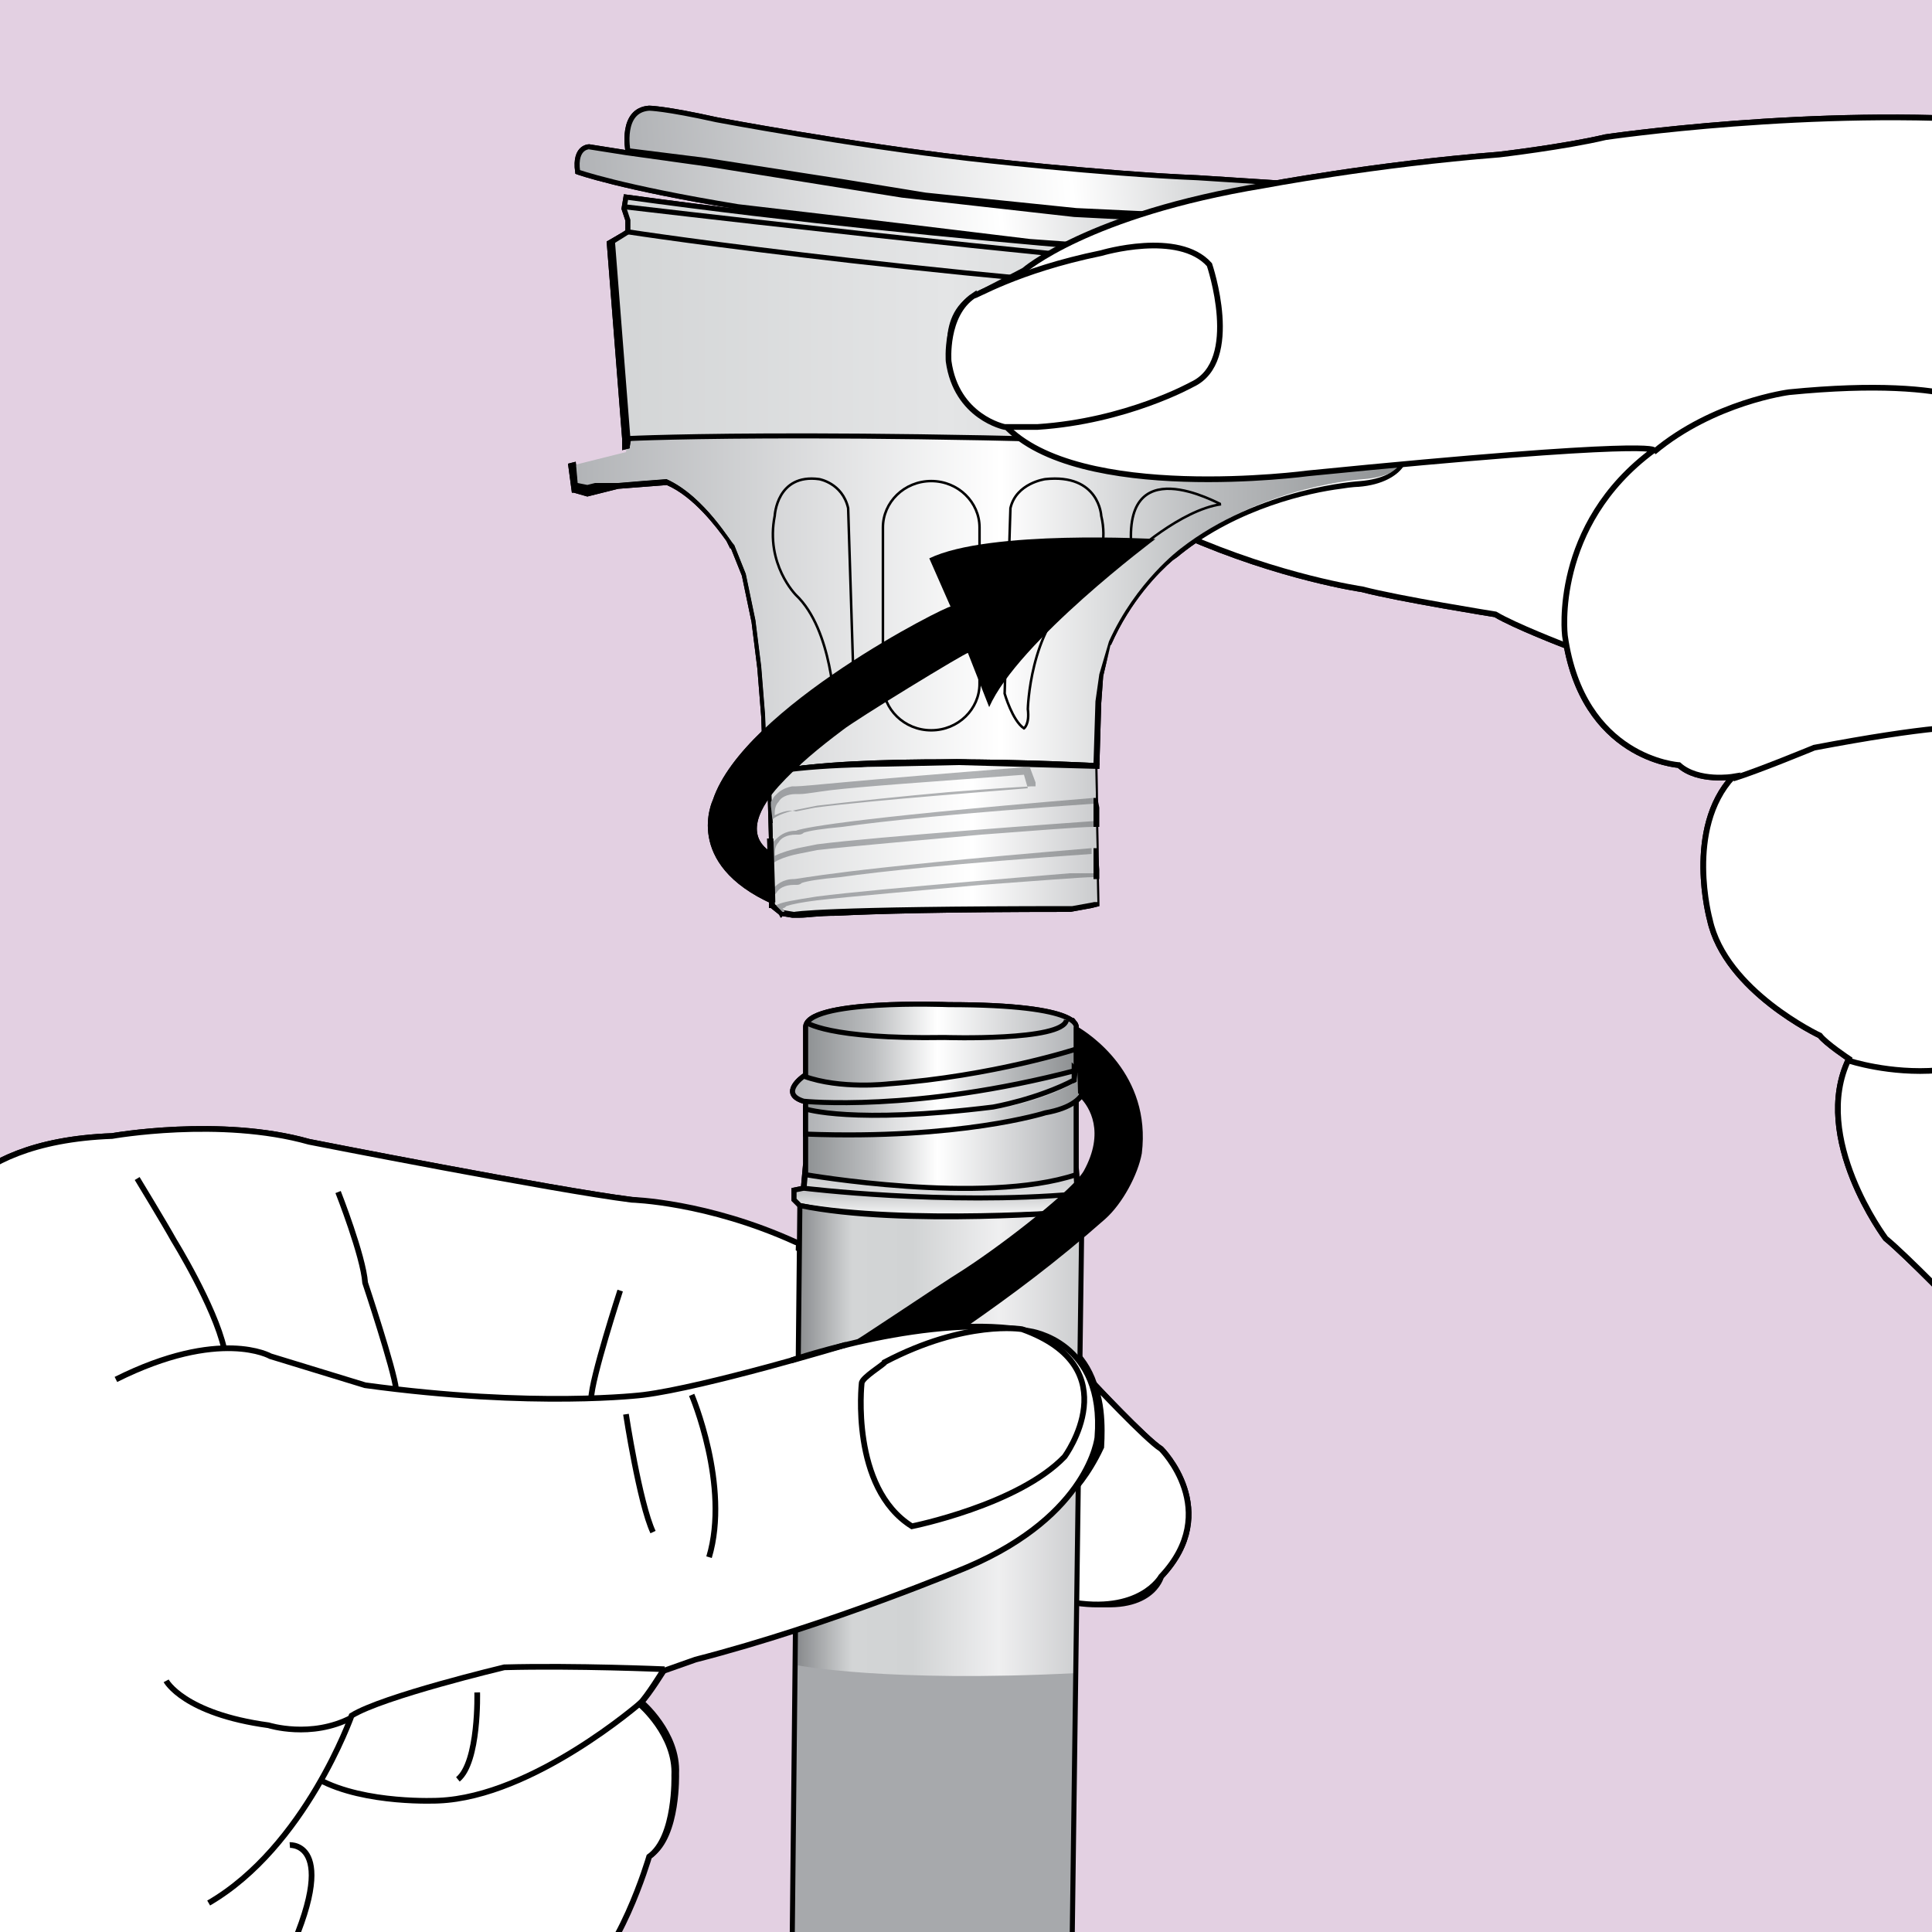 <?xml version="1.0" encoding="utf-8"?>
<!-- Generator: Adobe Illustrator 19.1.0, SVG Export Plug-In . SVG Version: 6.00 Build 0)  -->
<!DOCTYPE svg PUBLIC "-//W3C//DTD SVG 1.1//EN" "http://www.w3.org/Graphics/SVG/1.1/DTD/svg11.dtd">
<svg version="1.1" id="Layer_1" xmlns="http://www.w3.org/2000/svg" xmlns:xlink="http://www.w3.org/1999/xlink" x="0px" y="0px"
	 viewBox="0 0 100 100" enable-background="new 0 0 100 100" xml:space="preserve">
<rect x="-0.5" y="-0.5" fill="#E3D0E2" width="101" height="101"/>
<g>
	<defs>
		<rect id="SVGID_1_" x="-0.5" y="3.9" width="101" height="96.6"/>
	</defs>
	<clipPath id="SVGID_2_">
		<use xlink:href="#SVGID_1_"  overflow="visible"/>
	</clipPath>
	<path clip-path="url(#SVGID_2_)" fill="#D1D3D4" d="M72.9,23.3c0,0,0.9-6.1,1.5-7c0.6-0.9,0,0,0,0l-2,0.5L72.9,23.3"/>
	<path clip-path="url(#SVGID_2_)" fill="none" stroke="#000000" stroke-width="0.295" d="M72.9,23.3c0,0,0.9-6.1,1.5-7
		c0.6-0.9,0,0,0,0l-2,0.5L72.9,23.3"/>
	<path clip-path="url(#SVGID_2_)" fill="#FFFFFF" d="M81,33.4c0,0-2.6-1-3.6-1.6c0,0-5-0.8-6.9-1.3c0,0-4.2-0.6-9.2-2.8l1.6-1.4
		l1.9-2.6l13.8-1.7l8.5,0.3l2.9,1.3L81,33.4z"/>
	<path clip-path="url(#SVGID_2_)" fill="none" stroke="#000000" stroke-width="0.295" d="M81,33.4c0,0-2.6-1-3.6-1.6
		c0,0-5-0.8-6.9-1.3c0,0-4.2-0.6-9.2-2.8l1.6-1.4l1.9-2.6l13.8-1.7l8.5,0.3l2.9,1.3L81,33.4z"/>
</g>
<g>
	<defs>
		<path id="SVGID_3_" d="M32.3,12.1l-0.6,0.4l0.8,10.2l-0.1,0.7l-2.8,0.7l0.2,1.3l0.6,0.2l0.4-0.1l1.2-0.3l1.1-0.1l1.3-0.1
			c2,0.9,3.4,3.3,3.4,3.3l0.6,1.5l0.5,2.4l0.3,2.4l0.2,2.5l0.1,2.7l0.2,0.3c0.3-0.1,2-0.3,2-0.3l3.1-0.2l4.7-0.1l7.2,0.2l0.1-3.3
			L57,35l0.5-1.7c1.3-3.1,3.6-4.7,3.6-4.7c4-3.2,9.3-3.5,9.3-3.5c2.4-0.1,2.5-1.7,2.5-1.7l-0.3,0c0-3.3,0.5-5.9,0.5-5.9l-4.5,4.2
			v-3.2l3.2-2.5L58.4,15l-13.1-1.3L32.7,12L32.3,12.1z"/>
	</defs>
	<clipPath id="SVGID_4_">
		<use xlink:href="#SVGID_3_"  overflow="visible"/>
	</clipPath>
	
		<linearGradient id="SVGID_5_" gradientUnits="userSpaceOnUse" x1="-255.9" y1="446.932" x2="-254.775" y2="446.932" gradientTransform="matrix(38.625 0 0 -38.625 9913.783 17288.891)">
		<stop  offset="0" style="stop-color:#B1B3B6"/>
		<stop  offset="0.511" style="stop-color:#FFFFFF"/>
		<stop  offset="0.747" style="stop-color:#BCBEC0"/>
		<stop  offset="1" style="stop-color:#8D9092"/>
	</linearGradient>
	<rect x="29.6" y="12" clip-path="url(#SVGID_4_)" fill="url(#SVGID_5_)" width="43.5" height="28"/>
</g>
<g>
	<defs>
		<rect id="SVGID_6_" x="-0.5" y="3.9" width="101" height="96.6"/>
	</defs>
	<clipPath id="SVGID_7_">
		<use xlink:href="#SVGID_6_"  overflow="visible"/>
	</clipPath>
	<path clip-path="url(#SVGID_7_)" d="M39.8,40l-0.1,0.1l-0.2-0.3l0,0l-0.1-2.7l-0.2-2.5l-0.3-2.4l-0.5-2.4l-0.6-1.5l0.1,0l-0.1,0.1
		c0,0-0.1-0.2-0.2-0.4c-0.5-0.7-1.7-2.3-3.1-2.9l0.1-0.1l0,0.1l-1.3,0.1h0L32,25.3l-1.2,0.3l0,0l-0.4,0.1l0,0l-0.7-0.2l-0.1,0
		L29.4,24l2.8-0.7l0-0.6l-0.8-10.2l0.7-0.4l0,0l0.4,0l0,0l12.7,1.7l13.1,1.3L72,15.9l-3.4,2.6v2.8l4.6-4.2l-0.1,0.4
		c0,0-0.1,0.6-0.2,1.7c-0.1,1.1-0.2,2.5-0.2,4.1l-0.1,0l0-0.1l0.3,0l0.1,0l0,0.1c0,0,0,0.4-0.4,0.9c-0.3,0.4-1,0.9-2.3,1
		c0,0-0.3,0-0.9,0.1c-1.6,0.2-5.3,1-8.3,3.4l0,0l0,0c0,0-0.1,0.1-0.4,0.3c-0.7,0.6-2.2,2.1-3.2,4.4l-0.1-0.1l0.1,0L57.1,35L57,36.4
		l-0.1,3.4l-7.3-0.2l-4.7,0.1l-3.1,0.2l0-0.1l0,0.1c0,0-0.4,0.1-0.9,0.1c-0.2,0-0.5,0.1-0.7,0.1c-0.2,0-0.4,0.1-0.4,0.1l-0.1,0
		l-0.1-0.1L39.8,40l-0.1-0.1c0.1,0,0.3-0.1,0.5-0.1c0.6-0.1,1.6-0.2,1.6-0.2h0l3.1-0.2l4.7-0.1l7,0.2l0.1-3.2l0.2-1.4l0.5-1.7l0,0
		c1.4-3.1,3.7-4.8,3.7-4.8l0.1,0.1l-0.1-0.1c4.1-3.2,9.3-3.5,9.3-3.5c1.2-0.1,1.8-0.5,2.1-0.9c0.2-0.2,0.2-0.4,0.3-0.5l0-0.2l0-0.1
		l0.1,0l0,0.1l-0.3,0l-0.1,0l0-0.1c0-3.3,0.5-5.9,0.5-5.9l0.1,0l0.1,0.1l-4.7,4.4v-3.6l2.9-2.3l-12.9-0.9l-13.1-1.3l-12.7-1.7
		l-0.3,0l-0.5,0.3l0.8,10.1l-0.1,0.7l0,0.1l-2.8,0.7l0.1,1.1l0.5,0.1l0.4-0.1L32,25l0,0l1.2-0.1l1.3-0.1l0,0l0,0
		c2,0.9,3.4,3.4,3.5,3.4l0,0l0.6,1.5l0.5,2.4l0.3,2.4l0.2,2.5l0.1,2.6l0.2,0.3L39.8,40l-0.1-0.1L39.8,40"/>
</g>
<g>
	<defs>
		<path id="SVGID_8_" d="M32.3,10.8l0.2,0.6L32.5,12l-0.8,0.5l0.8,10.2c0,0,12.1-0.6,40.1,0.7c0,0,0-4.8,0.5-5.9l-4.5,4.2l3.3-5.7
			v-1.1l-0.1-0.4l-0.3-0.5l-0.9-0.1l-3.4-0.2c0,0-17.3-1-34.8-3.4L32.3,10.8z"/>
	</defs>
	<clipPath id="SVGID_9_">
		<use xlink:href="#SVGID_8_"  overflow="visible"/>
	</clipPath>
	
		<linearGradient id="SVGID_10_" gradientUnits="userSpaceOnUse" x1="-255.939" y1="446.957" x2="-254.814" y2="446.957" gradientTransform="matrix(36.757 0 0 -36.757 9439.12 16445.299)">
		<stop  offset="0" style="stop-color:#D3D5D6"/>
		<stop  offset="0.423" style="stop-color:#E4E5E6"/>
		<stop  offset="0.731" style="stop-color:#CFD1D2"/>
		<stop  offset="0.794" style="stop-color:#CBCDCF"/>
		<stop  offset="0.866" style="stop-color:#C0C2C4"/>
		<stop  offset="0.942" style="stop-color:#ADAFB1"/>
		<stop  offset="1" style="stop-color:#9B9DA0"/>
	</linearGradient>
	<rect x="31.7" y="10.2" clip-path="url(#SVGID_9_)" fill="url(#SVGID_10_)" width="41.4" height="13.1"/>
</g>
<g>
	<defs>
		<rect id="SVGID_11_" x="-0.5" y="3.9" width="101" height="96.6"/>
	</defs>
	<clipPath id="SVGID_12_">
		<use xlink:href="#SVGID_11_"  overflow="visible"/>
	</clipPath>
	<path clip-path="url(#SVGID_12_)" fill="none" stroke="#000000" stroke-width="0.261" d="M71.9,15.9v-1.1l-0.1-0.4l-0.3-0.5
		l-0.9-0.1l-3.4-0.2c0,0-17.3-1-34.8-3.4l-0.1,0.6l0.2,0.6L32.5,12l-0.8,0.5l0.8,10.2c0,0,12.1-0.6,40.1,0.7c0,0,0-4.8,0.5-5.9
		l-4.5,4.2"/>
	<path clip-path="url(#SVGID_12_)" fill="none" stroke="#000000" stroke-width="0.261" d="M71.8,14.3c0,0-0.9,0.9-39.5-3.6"/>
	<path clip-path="url(#SVGID_12_)" fill="none" stroke="#000000" stroke-width="0.129" d="M50.7,35.4c0,1.3-1.1,2.4-2.5,2.4
		c-1.4,0-2.5-1.1-2.5-2.4v-8.1c0-1.3,1.1-2.4,2.5-2.4c1.4,0,2.5,1.1,2.5,2.4V35.4z"/>
	<path clip-path="url(#SVGID_12_)" fill="none" stroke="#000000" stroke-width="0.129" d="M52.3,26.3L52,35.9c0,0,0.4,1.4,1,1.8
		c0,0,0.3-0.2,0.2-1c0,0,0.1-4.1,2.4-5.9c0,0,2-1.6,1.4-4.1c0,0-0.1-2.2-2.9-1.9C54.1,24.8,52.6,25,52.3,26.3z"/>
	<path clip-path="url(#SVGID_12_)" fill="none" stroke="#000000" stroke-width="0.129" d="M43.9,26.3l0.3,9.6c0,0-0.3,1.4-0.8,1.8
		c0,0-0.3-0.2-0.2-1c0,0-0.1-4.1-2-5.9c0,0-1.6-1.6-1.1-4.1c0,0,0.1-2.2,2.3-1.9C42.4,24.8,43.6,25,43.9,26.3z"/>
	<path clip-path="url(#SVGID_12_)" fill="none" stroke="#000000" stroke-width="0.129" d="M58.6,28.7c0,0,2.5-2.3,4.6-2.6
		C63.1,26.1,57.9,23.1,58.6,28.7z"/>
</g>
<g>
	<defs>
		<path id="SVGID_13_" d="M30.6,7.6c-0.1,0-0.9,0-0.7,1.3c0,0,2.2,0.8,8.3,1.8c0,0,6.1,0.7,15.1,1.8l11.1,0.8l7.7,0.3
			c0,0,0.3-0.4,0.1-1.6l-10.7-0.6l-5.9-0.3l-8.9-1l-10-1.6l-4.3-0.6L30.6,7.6L30.6,7.6z"/>
	</defs>
	<clipPath id="SVGID_14_">
		<use xlink:href="#SVGID_13_"  overflow="visible"/>
	</clipPath>
	
		<linearGradient id="SVGID_15_" gradientUnits="userSpaceOnUse" x1="-255.929" y1="447.038" x2="-254.803" y2="447.038" gradientTransform="matrix(37.256 -2.741 -2.903 -39.448 10862.95 16945.207)">
		<stop  offset="0" style="stop-color:#B1B3B6"/>
		<stop  offset="0.511" style="stop-color:#FFFFFF"/>
		<stop  offset="0.747" style="stop-color:#BCBEC0"/>
		<stop  offset="1" style="stop-color:#8D9092"/>
	</linearGradient>
	<polygon clip-path="url(#SVGID_14_)" fill="url(#SVGID_15_)" points="29.2,7.6 72.1,4.4 72.8,13.6 29.9,16.7 	"/>
</g>
<g>
	<defs>
		<rect id="SVGID_16_" x="-0.5" y="3.9" width="101" height="96.6"/>
	</defs>
	<clipPath id="SVGID_17_">
		<use xlink:href="#SVGID_16_"  overflow="visible"/>
	</clipPath>
	<path clip-path="url(#SVGID_17_)" fill="none" stroke="#000000" stroke-width="0.261" d="M29.9,8.9c0,0,2.2,0.8,8.3,1.8
		c0,0,6.1,0.7,15.1,1.8l11.1,0.8l7.7,0.3c0,0,0.3-0.4,0.1-1.6l-10.7-0.6l-5.9-0.3l-8.9-1l-10-1.6l-4.3-0.6l-1.9-0.3
		C30.6,7.6,29.7,7.5,29.9,8.9z"/>
</g>
<g>
	<defs>
		<path id="SVGID_18_" d="M32.5,7.9l4,0.5l7.1,1.1l4.3,0.7l7.8,0.8l8.5,0.4l8,0.5l2.6,0.3c0,0,2.2-0.1,2.5,0.2l-1.7,0.6
			c0,0-1.8,2.9-4.1,4.5c0,0-1.2,0.6-2.1,0.8l-1.1,2.5c0,0,0.2,1,0.4,0.8c1-1.1,4.2-4.1,4.2-4.1c2.5-1.8,3.9-4.3,3.9-4.3
			c0.7,0,0.8-0.8,0.8-0.8c-0.1-0.9-1.2-0.9-1.2-0.9c-2-1.8-3.8-1.7-3.8-1.7C71.4,9.8,62,9.2,62,9.2c-5-0.2-11.9-1-11.9-1
			c-6.1-0.7-13-2-13-2c-2.7-0.6-3.5-0.6-3.5-0.6C32.2,5.8,32.5,7.9,32.5,7.9"/>
	</defs>
	<clipPath id="SVGID_19_">
		<use xlink:href="#SVGID_18_"  overflow="visible"/>
	</clipPath>
	
		<linearGradient id="SVGID_20_" gradientUnits="userSpaceOnUse" x1="-255.867" y1="447.018" x2="-254.742" y2="447.018" gradientTransform="matrix(39.576 -2.912 -3.084 -41.904 11537.888 18002.188)">
		<stop  offset="0" style="stop-color:#B1B3B6"/>
		<stop  offset="0.511" style="stop-color:#FFFFFF"/>
		<stop  offset="0.747" style="stop-color:#BCBEC0"/>
		<stop  offset="1" style="stop-color:#8D9092"/>
	</linearGradient>
	<polygon clip-path="url(#SVGID_19_)" fill="url(#SVGID_20_)" points="31,5.8 77.3,2.4 78.8,21.8 32.4,25.2 	"/>
</g>
<g>
	<defs>
		<rect id="SVGID_21_" x="-0.5" y="3.9" width="101" height="96.6"/>
	</defs>
	<clipPath id="SVGID_22_">
		<use xlink:href="#SVGID_21_"  overflow="visible"/>
	</clipPath>
	<path clip-path="url(#SVGID_22_)" fill="none" stroke="#000000" stroke-width="0.261" d="M68.7,21.7c1-1.1,4.2-4.1,4.2-4.1
		c2.5-1.8,3.9-4.3,3.9-4.3c0.7,0,0.8-0.8,0.8-0.8c-0.1-0.9-1.2-0.9-1.2-0.9c-2-1.8-3.8-1.7-3.8-1.7C71.4,9.8,62,9.2,62,9.2
		c-5-0.2-11.9-1-11.9-1c-6.1-0.7-13-2-13-2c-2.7-0.6-3.5-0.6-3.5-0.6c-1.5,0.1-1.1,2.2-1.1,2.2l4,0.5l7.1,1.1l4.3,0.7l7.8,0.8
		l8.5,0.4l8,0.5l2.6,0.3c0,0,2.2-0.1,2.5,0.2l-1.7,0.6c0,0-1.8,2.9-4.1,4.5c0,0-1.2,0.6-2.1,0.8l-1.1,2.5
		C68.3,20.9,68.5,21.9,68.7,21.7z"/>
</g>
<g>
	<defs>
		<path id="SVGID_23_" d="M75.2,12.3c0,0-1.6,0.4-2,0.9c0,0-0.6,1.8-1.2,2.7c0,0-1.3,1.6-2.5,2.4l0.4-0.2l0.9-0.3l0.9-0.4l1.1-1
			c0,0,1.7-1.5,2.8-3.4l1.7-0.6c0,0-0.6-0.2-1.3-0.2C75.7,12.3,75.5,12.3,75.2,12.3"/>
	</defs>
	<clipPath id="SVGID_24_">
		<use xlink:href="#SVGID_23_"  overflow="visible"/>
	</clipPath>
	
		<linearGradient id="SVGID_25_" gradientUnits="userSpaceOnUse" x1="-259.367" y1="446.793" x2="-258.242" y2="446.793" gradientTransform="matrix(6.943 0 0 -6.943 1870.205 3117.3)">
		<stop  offset="0" style="stop-color:#B1B3B6"/>
		<stop  offset="0.511" style="stop-color:#FFFFFF"/>
		<stop  offset="0.747" style="stop-color:#BCBEC0"/>
		<stop  offset="1" style="stop-color:#8D9092"/>
	</linearGradient>
	<rect x="69.5" y="12.3" clip-path="url(#SVGID_24_)" fill="url(#SVGID_25_)" width="7.8" height="6"/>
</g>
<g>
	<defs>
		<rect id="SVGID_26_" x="-0.5" y="3.9" width="101" height="96.6"/>
	</defs>
	<clipPath id="SVGID_27_">
		<use xlink:href="#SVGID_26_"  overflow="visible"/>
	</clipPath>
	<path clip-path="url(#SVGID_27_)" fill="none" stroke="#000000" stroke-width="0.295" d="M75.2,12.3c0,0-1.6,0.4-2,0.9
		c0,0-0.6,1.8-1.2,2.7c0,0-1.3,1.6-2.5,2.4l0.4-0.2l0.9-0.3l0.9-0.4l1.1-1c0,0,1.7-1.5,2.8-3.4l1.7-0.6
		C77.3,12.4,76.3,12.2,75.2,12.3z"/>
	<path clip-path="url(#SVGID_27_)" fill="none" stroke="#000000" stroke-width="0.261" d="M32.5,12c0,0,17.6,2.7,39.5,3.8"/>
	<path clip-path="url(#SVGID_27_)" fill="#FFFFFF" d="M103.7,69.3c0,0-1.1,0.5-2.1-1.3c0,0-2.9-3-4-3.9c0,0-3.9-5.2-1.9-9.3
		c0,0-1.2-0.8-1.5-1.2c0,0-4.9-2.3-5.7-6c0,0-1.3-4.7,1.2-7.4c0,0-1.8,0.3-2.8-0.6c0,0-5-0.3-5.9-6.7c0,0-0.7-5.7,4.6-9.6
		c0,0,0.2-0.6-17.9,1.2c0,0-11.9,1.6-15.7-2.5c0,0-2.1-0.3-2.6-2.6c0,0-1-3,1.1-4.1l2.5-1.3c0,0,3.3-2.9,12.4-4.4
		c0,0,5.8-1.1,12.2-1.6c0,0,3.4-0.4,5.5-0.9c0,0,10.8-1.6,20.8-0.8"/>
	<path clip-path="url(#SVGID_27_)" fill="none" stroke="#000000" stroke-width="0.295" d="M103.7,69.3c0,0-1.1,0.5-2.1-1.3
		c0,0-2.9-3-4-3.9c0,0-3.9-5.2-1.9-9.3c0,0-1.2-0.8-1.5-1.2c0,0-4.9-2.3-5.7-6c0,0-1.3-4.7,1.2-7.4c0,0-1.8,0.3-2.8-0.6
		c0,0-5-0.3-5.9-6.7c0,0-0.7-5.7,4.6-9.6c0,0,0.2-0.6-17.9,1.2c0,0-11.9,1.6-15.7-2.5c0,0-2.1-0.3-2.6-2.6c0,0-1-3,1.1-4.1l2.5-1.3
		c0,0,3.3-2.9,12.4-4.4c0,0,5.8-1.1,12.2-1.6c0,0,3.4-0.4,5.5-0.9c0,0,10.8-1.6,20.8-0.8"/>
</g>
<g>
	<defs>
		<path id="SVGID_28_" d="M57,13.1c-4.4,0.9-6.6,2.3-6.6,2.3c-1.5,1-1.3,3.4-1.3,3.4c0.4,2.8,2.9,3.4,2.9,3.4h1.7
			c4.5-0.3,8-2.2,8-2.2c2.6-1.2,0.9-6.2,0.9-6.2c-0.7-0.7-1.8-1-2.9-1C58.3,12.7,57,13.1,57,13.1"/>
	</defs>
	<clipPath id="SVGID_29_">
		<use xlink:href="#SVGID_28_"  overflow="visible"/>
	</clipPath>
	
		<linearGradient id="SVGID_30_" gradientUnits="userSpaceOnUse" x1="-252.503" y1="446.866" x2="-251.378" y2="446.866" gradientTransform="matrix(-12.428 0 0 -12.428 -3075.067 5571.139)">
		<stop  offset="0" style="stop-color:#A7A9AC"/>
		<stop  offset="0.197" style="stop-color:#C4C6C8"/>
		<stop  offset="0.403" style="stop-color:#DCDDDF"/>
		<stop  offset="0.608" style="stop-color:#EEEEEF"/>
		<stop  offset="0.808" style="stop-color:#F9F9F9"/>
		<stop  offset="1" style="stop-color:#FFFFFF"/>
	</linearGradient>
	<rect x="48.9" y="12.7" clip-path="url(#SVGID_29_)" fill="url(#SVGID_30_)" width="15.3" height="9.4"/>
</g>
<g>
	<defs>
		<rect id="SVGID_31_" x="-0.5" y="3.9" width="101" height="96.6"/>
	</defs>
	<clipPath id="SVGID_32_">
		<use xlink:href="#SVGID_31_"  overflow="visible"/>
	</clipPath>
	<path clip-path="url(#SVGID_32_)" fill="none" stroke="#000000" stroke-width="0.295" d="M57,13.1c0,0,4-1.2,5.6,0.6
		c0,0,1.7,5-0.9,6.2c0,0-3.4,1.9-8,2.2H52c0,0-2.5-0.5-2.9-3.4c0,0-0.2-2.4,1.3-3.4C50.4,15.4,52.6,14,57,13.1z"/>
	<path clip-path="url(#SVGID_32_)" fill="none" stroke="#000000" stroke-width="0.295" d="M103.3,21.4c0,0-1.6-2-10.7-1.1
		c0,0-3.9,0.5-7,3.1"/>
	<path clip-path="url(#SVGID_32_)" fill="none" stroke="#000000" stroke-width="0.295" d="M103.3,38.3c0,0,2.2-1.8-9.4,0.4
		c0,0-2.9,1.2-4.2,1.6"/>
	<path clip-path="url(#SVGID_32_)" fill="none" stroke="#000000" stroke-width="0.295" d="M95.7,54.9c0,0,2.1,0.7,4.6,0.5
		c0,0,0.2,0.2,3.5,0.8"/>
</g>
<g>
	<defs>
		<polygon id="SVGID_33_" points="41.6,61.5 43.1,62.1 45.7,62.3 50,62.5 55.8,62.1 55.7,60.6 41.7,60.4 		"/>
	</defs>
	<clipPath id="SVGID_34_">
		<use xlink:href="#SVGID_33_"  overflow="visible"/>
	</clipPath>
	
		<linearGradient id="SVGID_35_" gradientUnits="userSpaceOnUse" x1="-258.659" y1="429.121" x2="-257.534" y2="429.121" gradientTransform="matrix(0 -1.825 1.825 0 -734.472 -409.594)">
		<stop  offset="0" style="stop-color:#E9E9EA"/>
		<stop  offset="1" style="stop-color:#C2C4C6"/>
	</linearGradient>
	<rect x="41.6" y="60.4" clip-path="url(#SVGID_34_)" fill="url(#SVGID_35_)" width="14.1" height="2.1"/>
</g>
<g>
	<defs>
		<rect id="SVGID_36_" x="-0.5" y="3.9" width="101" height="96.6"/>
	</defs>
	<clipPath id="SVGID_37_">
		<use xlink:href="#SVGID_36_"  overflow="visible"/>
	</clipPath>
	<polygon clip-path="url(#SVGID_37_)" fill="none" stroke="#000000" stroke-width="0.295" points="55.7,60.6 55.8,62.1 50,62.5 
		45.7,62.3 43.1,62.1 41.6,61.5 41.7,60.4 	"/>
</g>
<g>
	<defs>
		<path id="SVGID_38_" d="M41.1,61.7v0.5l0.3,0.3c5.5,1,14.6,0.3,14.6,0.3l0.4-0.2l0.1-0.5l-0.7-0.2c-6.8,0.6-14.1-0.3-14.1-0.3
			L41.1,61.7z"/>
	</defs>
	<clipPath id="SVGID_39_">
		<use xlink:href="#SVGID_38_"  overflow="visible"/>
	</clipPath>
	
		<linearGradient id="SVGID_40_" gradientUnits="userSpaceOnUse" x1="-260.002" y1="422.779" x2="-258.877" y2="422.779" gradientTransform="matrix(0 -1.347 1.347 0 -520.555 -287.155)">
		<stop  offset="0" style="stop-color:#FFFFFF"/>
		<stop  offset="1" style="stop-color:#BCBEC0"/>
	</linearGradient>
	<rect x="41.1" y="61.5" clip-path="url(#SVGID_39_)" fill="url(#SVGID_40_)" width="15.4" height="2"/>
</g>
<g>
	<defs>
		<rect id="SVGID_41_" x="-0.5" y="3.9" width="101" height="96.6"/>
	</defs>
	<clipPath id="SVGID_42_">
		<use xlink:href="#SVGID_41_"  overflow="visible"/>
	</clipPath>
	<path clip-path="url(#SVGID_42_)" fill="none" stroke="#000000" stroke-width="0.261" d="M41.6,61.5c0,0,7.3,0.9,14.1,0.3l0.7,0.2
		l-0.1,0.5L56,62.7c0,0-9.1,0.7-14.6-0.3l-0.3-0.3v-0.5L41.6,61.5z"/>
</g>
<g>
	<defs>
		<path id="SVGID_43_" d="M39.8,40l0.2,6.9l0.5,0.4l0.6,0.1c0,0,1.3-0.3,14.4-0.3l1.1-0.2l0.3-0.1l-0.1-7.2c0,0-3.6-0.2-7.6-0.2
			C45.7,39.4,42.1,39.6,39.8,40"/>
	</defs>
	<clipPath id="SVGID_44_">
		<use xlink:href="#SVGID_43_"  overflow="visible"/>
	</clipPath>
	
		<linearGradient id="SVGID_45_" gradientUnits="userSpaceOnUse" x1="-257.224" y1="446.698" x2="-256.099" y2="446.698" gradientTransform="matrix(15.122 0 0 -15.122 3929.408 6798.252)">
		<stop  offset="0" style="stop-color:#DADBDC"/>
		<stop  offset="0.626" style="stop-color:#FFFFFF"/>
		<stop  offset="1" style="stop-color:#CBCCCE"/>
	</linearGradient>
	<rect x="39.8" y="39.4" clip-path="url(#SVGID_44_)" fill="url(#SVGID_45_)" width="17" height="8"/>
</g>
<g>
	<defs>
		<rect id="SVGID_46_" x="-0.5" y="3.9" width="101" height="96.6"/>
	</defs>
	<clipPath id="SVGID_47_">
		<use xlink:href="#SVGID_46_"  overflow="visible"/>
	</clipPath>
	<path clip-path="url(#SVGID_47_)" d="M56.7,39.6l0,0.1c0,0-0.9,0-2.3-0.1c-1.4,0-3.3-0.1-5.3-0.1c-3.3,0-7,0.1-9.3,0.6l0-0.1l0.1,0
		l0.2,6.8l0.4,0.3l0.6,0.1l0,0.1l0-0.1c0,0,1.3-0.3,14.4-0.3v0.1l0-0.1l1.1-0.2l0.2,0l-0.1-7.1L56.7,39.6l0,0.1L56.7,39.6l0.1,0
		l0.1,7.3L56.5,47h0l-1.1,0.2l0,0h0c-6.5,0-10.1,0.1-12.1,0.2c-1,0-1.5,0.1-1.9,0.1c-0.2,0-0.3,0-0.3,0l-0.1,0l0,0l0,0l-0.6-0.1l0,0
		L39.9,47l0,0l-0.2-7.1l0.1,0c2.3-0.5,6-0.6,9.3-0.6c4.1,0,7.7,0.2,7.7,0.2l0.1,0l0,0.1L56.7,39.6"/>
	<path clip-path="url(#SVGID_47_)" d="M48.1,28.9l1.1,2.5c-0.1-0.1-10.7,5.2-12.3,10c0,0-1.6,3.3,3.1,5.4l-0.1-2.7
		c-1.4-0.9-0.5-2.4,0.4-3.4c1-1.1,2.1-2,3.3-2.9c0.6-0.5,6.5-4.1,6.5-4l1.1,2.8c1.5-3.4,8.6-8.7,8.6-8.7S51.2,27.4,48.1,28.9"/>
	<path clip-path="url(#SVGID_47_)" d="M40,43.4c0,0,0.1,3,0.1,3.3l-0.3,0c0-0.4-0.1-3.3-0.1-3.3L40,43.4"/>
</g>
<g>
	<defs>
		<path id="SVGID_48_" d="M55.5,52.8l0.2,2.7C55.8,52.9,55.5,52.8,55.5,52.8z"/>
	</defs>
	<clipPath id="SVGID_49_">
		<use xlink:href="#SVGID_48_"  overflow="visible"/>
	</clipPath>
	
		<linearGradient id="SVGID_50_" gradientUnits="userSpaceOnUse" x1="-396.365" y1="421.497" x2="-395.239" y2="421.497" gradientTransform="matrix(0.226 0 0 -0.226 144.878 149.153)">
		<stop  offset="0" style="stop-color:#B1B3B6"/>
		<stop  offset="0.511" style="stop-color:#FFFFFF"/>
		<stop  offset="0.747" style="stop-color:#BCBEC0"/>
		<stop  offset="1" style="stop-color:#8D9092"/>
	</linearGradient>
	<rect x="55.5" y="52.8" clip-path="url(#SVGID_49_)" fill="url(#SVGID_50_)" width="0.3" height="2.7"/>
</g>
<g>
	<defs>
		<rect id="SVGID_51_" x="-0.5" y="3.9" width="101" height="96.6"/>
	</defs>
	<clipPath id="SVGID_52_">
		<use xlink:href="#SVGID_51_"  overflow="visible"/>
	</clipPath>
	<path clip-path="url(#SVGID_52_)" fill="none" stroke="#000000" stroke-width="0.261" d="M55.5,52.8c0,0,0.3,0.1,0.2,2.7"/>
</g>
<g>
	<defs>
		<path id="SVGID_53_" d="M41.7,53.2v7.6c0,0,9.2,1.6,14,0v-7.6c0,0,0.5-1.2-6.6-1.2c0,0-0.6,0-1.4,0C45.6,51.9,41.6,52.1,41.7,53.2
			"/>
	</defs>
	<clipPath id="SVGID_54_">
		<use xlink:href="#SVGID_53_"  overflow="visible"/>
	</clipPath>
	
		<linearGradient id="SVGID_55_" gradientUnits="userSpaceOnUse" x1="-252.449" y1="446.481" x2="-251.324" y2="446.481" gradientTransform="matrix(-12.487 0 0 -12.487 -3096.655 5632.408)">
		<stop  offset="0" style="stop-color:#B1B3B6"/>
		<stop  offset="0.511" style="stop-color:#FFFFFF"/>
		<stop  offset="0.747" style="stop-color:#BCBEC0"/>
		<stop  offset="1" style="stop-color:#8D9092"/>
	</linearGradient>
	<rect x="41.6" y="51.9" clip-path="url(#SVGID_54_)" fill="url(#SVGID_55_)" width="14.7" height="10.4"/>
</g>
<g>
	<defs>
		<rect id="SVGID_56_" x="-0.5" y="3.9" width="101" height="96.6"/>
	</defs>
	<clipPath id="SVGID_57_">
		<use xlink:href="#SVGID_56_"  overflow="visible"/>
	</clipPath>
	<path clip-path="url(#SVGID_57_)" fill="none" stroke="#000000" stroke-width="0.261" d="M55.7,60.8v-7.6c0,0,0.5-1.2-6.6-1.2
		c0,0-7.5-0.3-7.4,1.2v7.6C41.7,60.8,50.9,62.4,55.7,60.8z"/>
	<path clip-path="url(#SVGID_57_)" fill="none" stroke="#000000" stroke-width="0.261" d="M41.7,52.9c0,0,1.1,0.9,7.2,0.8
		c0,0,6.1,0.2,6.3-0.9"/>
</g>
<g>
	<defs>
		<path id="SVGID_58_" d="M46,56.1c0,0-2.5,0.3-4.4-0.4c0,0-1.3,0.9,0,1.3c0,0,5.7,0.6,14.1-1.6v-1.1C55.7,54.3,51.4,55.7,46,56.1"
			/>
	</defs>
	<clipPath id="SVGID_59_">
		<use xlink:href="#SVGID_58_"  overflow="visible"/>
	</clipPath>
	
		<linearGradient id="SVGID_60_" gradientUnits="userSpaceOnUse" x1="-257.565" y1="446.527" x2="-256.44" y2="446.527" gradientTransform="matrix(13.052 0 0 -13.052 3402.711 5883.922)">
		<stop  offset="0" style="stop-color:#B1B3B6"/>
		<stop  offset="0.511" style="stop-color:#FFFFFF"/>
		<stop  offset="0.747" style="stop-color:#BCBEC0"/>
		<stop  offset="1" style="stop-color:#8D9092"/>
	</linearGradient>
	<rect x="40.3" y="54.3" clip-path="url(#SVGID_59_)" fill="url(#SVGID_60_)" width="15.4" height="3.2"/>
</g>
<g>
	<defs>
		<rect id="SVGID_61_" x="-0.5" y="3.9" width="101" height="96.6"/>
	</defs>
	<clipPath id="SVGID_62_">
		<use xlink:href="#SVGID_61_"  overflow="visible"/>
	</clipPath>
	<path clip-path="url(#SVGID_62_)" fill="none" stroke="#000000" stroke-width="0.261" d="M41.6,55.7c0,0-1.3,0.9,0,1.3
		c0,0,5.7,0.6,14.1-1.6v-1.1c0,0-4.3,1.4-9.7,1.8C46,56.1,43.5,56.4,41.6,55.7z"/>
</g>
<g>
	<defs>
		<path id="SVGID_63_" d="M55.7,56c-1.9,1.1-4.2,1.4-4.2,1.4c-7.3,0.9-9.7,0.1-9.7,0.1v1.3c8,0.2,12.4-1.1,12.4-1.1
			c2.8-0.6,2-2.1,2-2.1c-0.3-0.2-0.4-0.2-0.4-0.2L55.7,56z"/>
	</defs>
	<clipPath id="SVGID_64_">
		<use xlink:href="#SVGID_63_"  overflow="visible"/>
	</clipPath>
	
		<linearGradient id="SVGID_65_" gradientUnits="userSpaceOnUse" x1="-257.589" y1="446.52" x2="-256.464" y2="446.52" gradientTransform="matrix(12.899 0 0 -12.899 3364.509 5817.092)">
		<stop  offset="0" style="stop-color:#B1B3B6"/>
		<stop  offset="0.511" style="stop-color:#FFFFFF"/>
		<stop  offset="0.747" style="stop-color:#BCBEC0"/>
		<stop  offset="1" style="stop-color:#8D9092"/>
	</linearGradient>
	<rect x="41.7" y="55.4" clip-path="url(#SVGID_64_)" fill="url(#SVGID_65_)" width="15.2" height="3.7"/>
</g>
<g>
	<defs>
		<rect id="SVGID_66_" x="-0.5" y="3.9" width="101" height="96.6"/>
	</defs>
	<clipPath id="SVGID_67_">
		<use xlink:href="#SVGID_66_"  overflow="visible"/>
	</clipPath>
	<path clip-path="url(#SVGID_67_)" fill="none" stroke="#000000" stroke-width="0.261" d="M56.1,55.5c0,0,0.8,1.6-2,2.1
		c0,0-4.4,1.4-12.4,1.1v-1.3c0,0,2.4,0.8,9.7-0.1c0,0,2.3-0.4,4.2-1.4l0-0.6C55.7,55.4,55.9,55.4,56.1,55.5z"/>
	<path clip-path="url(#SVGID_67_)" fill="#FFFFFF" d="M56.5,71.5c0,0,2.8,3,3.6,3.5c0,0,3.2,3.2,0,6.6c0,0-0.5,2-4.1,1.3l0-6.1
		c0,0,0.3-0.4,1-1.9C57,74.8,57.2,72.5,56.5,71.5"/>
	<path clip-path="url(#SVGID_67_)" fill="none" stroke="#000000" stroke-width="0.295" d="M56.5,71.5c0,0,2.8,3,3.6,3.5
		c0,0,3.2,3.2,0,6.6c0,0-0.5,2-4.1,1.3l0-6.1c0,0,0.3-0.4,1-1.9C57,74.8,57.2,72.5,56.5,71.5z"/>
	
		<line clip-path="url(#SVGID_67_)" fill="none" stroke="#000000" stroke-width="1.053" stroke-dasharray="0.969,0.969" x1="43.1" y1="87.5" x2="53.6" y2="87.8"/>
	
		<line clip-path="url(#SVGID_67_)" fill="none" stroke="#000000" stroke-width="1.053" stroke-dasharray="0.969,0.969" x1="43.1" y1="92.3" x2="53.5" y2="92.7"/>
	<line clip-path="url(#SVGID_67_)" fill="none" stroke="#000000" stroke-width="0.292" x1="45.1" y1="81.6" x2="45" y2="85.1"/>
	<polygon clip-path="url(#SVGID_67_)" points="45,86 44.6,85.4 44.3,84.7 45,84.8 45.7,84.8 45.3,85.4 	"/>
	<line clip-path="url(#SVGID_67_)" fill="none" stroke="#000000" stroke-width="0.292" x1="47.3" y1="81.7" x2="47.2" y2="85.2"/>
	<polygon clip-path="url(#SVGID_67_)" points="47.2,86.1 46.9,85.4 46.5,84.8 47.2,84.8 47.9,84.9 47.6,85.5 	"/>
	<line clip-path="url(#SVGID_67_)" fill="none" stroke="#000000" stroke-width="0.292" x1="49.6" y1="81.8" x2="49.5" y2="85.3"/>
	<polygon clip-path="url(#SVGID_67_)" points="49.5,86.1 49.1,85.5 48.8,84.9 49.5,84.9 50.2,84.9 49.8,85.5 	"/>
	<line clip-path="url(#SVGID_67_)" fill="none" stroke="#000000" stroke-width="0.292" x1="51.6" y1="81.8" x2="51.5" y2="85.3"/>
	<polygon clip-path="url(#SVGID_67_)" points="51.5,86.2 51.2,85.6 50.8,84.9 51.5,85 52.3,85 51.9,85.6 	"/>
	<line clip-path="url(#SVGID_67_)" fill="none" stroke="#000000" stroke-width="0.292" x1="51.1" y1="98.9" x2="51.2" y2="95.3"/>
	<polygon clip-path="url(#SVGID_67_)" points="51.2,94.5 51.6,95.1 51.9,95.7 51.2,95.7 50.5,95.7 50.9,95.1 	"/>
	<line clip-path="url(#SVGID_67_)" fill="none" stroke="#000000" stroke-width="0.292" x1="48.9" y1="98.8" x2="49" y2="95.3"/>
	<polygon clip-path="url(#SVGID_67_)" points="49,94.4 49.3,95 49.7,95.7 49,95.7 48.2,95.6 48.6,95 	"/>
	<line clip-path="url(#SVGID_67_)" fill="none" stroke="#000000" stroke-width="0.292" x1="46.6" y1="98.7" x2="46.7" y2="95.2"/>
	<polygon clip-path="url(#SVGID_67_)" points="46.7,94.3 47.1,95 47.4,95.6 46.7,95.6 46,95.6 46.4,95 	"/>
	<line clip-path="url(#SVGID_67_)" fill="none" stroke="#000000" stroke-width="0.292" x1="44.6" y1="98.7" x2="44.7" y2="95.1"/>
	<polygon clip-path="url(#SVGID_67_)" points="44.7,94.3 45,94.9 45.4,95.5 44.7,95.5 43.9,95.5 44.3,94.9 	"/>
	<path clip-path="url(#SVGID_67_)" fill="#FFFFFF" d="M29.8,98.4c2.3-1.2,3.9-2.4,3.9-2.4c1.4-1,1.3-4.2,1.3-4.2
		c0.1-2.1-1.8-3.7-1.8-3.7c0.4-0.4,1.2-1.7,1.2-1.7l1.7-0.6c7-1.8,14.1-4.8,14.1-4.8c6.3-2.7,6.7-6.7,6.7-6.7c0.4-5-3.5-5.5-3.5-5.5
		c-5.2-0.9-11.8,1.5-11.8,1.5l-0.1-5.6c-4.6-2.1-8.8-2.6-8.8-2.6c-4-0.5-16.7-3-16.7-3c-4.6-1.3-10.2-0.3-10.2-0.3
		c-8.2,0.3-9.1,4.9-9.1,4.9l-0.1,34.6L29.8,98.4z"/>
	<path clip-path="url(#SVGID_67_)" fill="none" stroke="#000000" stroke-width="0.295" d="M29.8,98.4c2.3-1.2,3.9-2.4,3.9-2.4
		c1.4-1,1.3-4.2,1.3-4.2c0.1-2.1-1.8-3.7-1.8-3.7c0.4-0.4,1.2-1.7,1.2-1.7l1.7-0.6c7-1.8,14.1-4.8,14.1-4.8c6.3-2.7,6.7-6.7,6.7-6.7
		c0.4-5-3.5-5.5-3.5-5.5c-5.2-0.9-11.8,1.5-11.8,1.5l-0.1-5.6c-4.6-2.1-8.8-2.6-8.8-2.6c-4-0.5-16.7-3-16.7-3
		c-4.6-1.3-10.2-0.3-10.2-0.3c-8.2,0.3-9.1,4.9-9.1,4.9l-0.1,34.6L29.8,98.4z"/>
	<path clip-path="url(#SVGID_67_)" fill="none" stroke="#000000" stroke-width="0.295" d="M43.8,69.6c0,0-7.3,2.2-10.5,2.6
		c0,0-5.6,0.7-14.4-0.5L14,70.2c0,0-2.6-1.5-8,1.2"/>
	<path clip-path="url(#SVGID_67_)" fill="none" stroke="#000000" stroke-width="0.295" d="M7.1,61c0,0,1.4,2.3,1.9,3.2
		c0,0,2.1,3.4,2.6,5.6"/>
	<path clip-path="url(#SVGID_67_)" fill="none" stroke="#000000" stroke-width="0.295" d="M17.5,61.7c0,0,1.3,3.3,1.4,4.7
		c0,0,1.5,4.5,1.6,5.5"/>
	<path clip-path="url(#SVGID_67_)" fill="none" stroke="#000000" stroke-width="0.295" d="M32.1,66.8c0,0-1.5,4.6-1.5,5.6"/>
	<path clip-path="url(#SVGID_67_)" fill="none" stroke="#000000" stroke-width="0.295" d="M32.4,73.2c0,0,0.7,4.6,1.4,6.1"/>
	<path clip-path="url(#SVGID_67_)" fill="none" stroke="#000000" stroke-width="0.295" d="M35.8,72.2c0,0,2,4.7,0.9,8.4"/>
	<path clip-path="url(#SVGID_67_)" fill="none" stroke="#000000" stroke-width="0.295" d="M34.4,86.4c0,0-4.6-0.2-8.3-0.1
		c0,0-6.3,1.5-7.9,2.5c0,0-2.4,6.8-7.4,9.7"/>
	<path clip-path="url(#SVGID_67_)" fill="none" stroke="#000000" stroke-width="0.295" d="M8.6,87c0,0,0.9,1.7,5.3,2.3
		c0,0,2.2,0.7,4.3-0.4"/>
	<path clip-path="url(#SVGID_67_)" fill="none" stroke="#000000" stroke-width="0.295" d="M33.2,88.1c0,0-5.6,4.9-10.5,5.1
		c0,0-3.8,0.2-6.2-1.1"/>
	<path clip-path="url(#SVGID_67_)" fill="none" stroke="#000000" stroke-width="0.295" d="M15,95.5c0,0,1.8,0.5,0.5,2.7"/>
	<path clip-path="url(#SVGID_67_)" fill="none" stroke="#000000" stroke-width="0.295" d="M24.7,87.6c0,0,0.1,3.6-1,4.5"/>
</g>
<g>
	<defs>
		<path id="SVGID_68_" d="M45.8,72.9c0,0-1.2,0.7-1.2,1c0,0-0.6,5.4,2.6,7.4c0,0,5.5-1.1,7.9-3.6c0,0,3.4-4.6-2.2-6.6
			c0,0-0.3,0-0.7,0C51.1,71.1,48.8,71.4,45.8,72.9"/>
	</defs>
	<clipPath id="SVGID_69_">
		<use xlink:href="#SVGID_68_"  overflow="visible"/>
	</clipPath>
	
		<linearGradient id="SVGID_70_" gradientUnits="userSpaceOnUse" x1="-258.206" y1="446.205" x2="-257.081" y2="446.205" gradientTransform="matrix(10.32 0 0 -10.32 2709.331 4681.187)">
		<stop  offset="0" style="stop-color:#AFB1B4"/>
		<stop  offset="1" style="stop-color:#FFFFFF"/>
	</linearGradient>
	<rect x="44" y="71.1" clip-path="url(#SVGID_69_)" fill="url(#SVGID_70_)" width="14.6" height="10.2"/>
</g>
<g>
	<defs>
		<rect id="SVGID_71_" x="-0.5" y="3.9" width="101" height="96.6"/>
	</defs>
	<clipPath id="SVGID_72_">
		<use xlink:href="#SVGID_71_"  overflow="visible"/>
	</clipPath>
	<path clip-path="url(#SVGID_72_)" fill="none" stroke="#000000" stroke-width="0.295" d="M44.6,73.9c0,0-0.6,5.4,2.6,7.4
		c0,0,5.5-1.1,7.9-3.6c0,0,3.4-4.6-2.2-6.6c0,0-2.9-0.5-7.1,1.7C45.8,72.9,44.6,73.6,44.6,73.9z"/>
	<path clip-path="url(#SVGID_72_)" fill="#D1D3D4" d="M72.9,23.3c0,0,0.9-6.1,1.5-7c0.6-0.9,0,0,0,0l-2,0.5L72.9,23.3"/>
	<path clip-path="url(#SVGID_72_)" fill="none" stroke="#000000" stroke-width="0.295" d="M72.9,23.3c0,0,0.9-6.1,1.5-7
		c0.6-0.9,0,0,0,0l-2,0.5L72.9,23.3"/>
	<path clip-path="url(#SVGID_72_)" fill="#FFFFFF" d="M81,33.4c0,0-2.6-1-3.6-1.6c0,0-5-0.8-6.9-1.3c0,0-4.2-0.6-9.2-2.8l1.6-1.4
		l1.9-2.6l13.8-1.7l8.5,0.3l2.9,1.3L81,33.4z"/>
	<path clip-path="url(#SVGID_72_)" fill="none" stroke="#000000" stroke-width="0.295" d="M81,33.4c0,0-2.6-1-3.6-1.6
		c0,0-5-0.8-6.9-1.3c0,0-4.2-0.6-9.2-2.8l1.6-1.4l1.9-2.6l13.8-1.7l8.5,0.3l2.9,1.3L81,33.4z"/>
</g>
<g>
	<defs>
		<path id="SVGID_73_" d="M32.4,12.2l-0.5,0.3l0.8,10.1l-0.1,0.7l0,0.1l-2.8,0.7l0.1,1.1l0.5,0.1l0.4-0.1L32,25l0,0l1.2-0.1l1.3-0.1
			l0,0l0,0c2,0.9,3.4,3.4,3.5,3.4l0,0l0.6,1.5l0.5,2.4l0.3,2.4l0.2,2.5l0.1,2.6l0.2,0.2c0.1,0,0.2,0,0.4-0.1
			c0.6-0.1,1.6-0.2,1.6-0.2h0l0.6,0c0.7-0.1,1.5-0.1,2.3-0.2l0.2,0l0.2,0c1.3-0.1,2.7-0.1,4-0.1l0.5,0l0.5,0c3.2,0,5.9,0.1,6.6,0.2
			l0.1-3.2l0.2-1.4l0.5-1.7l0,0c1.3-3.1,3.6-4.7,3.7-4.8c4.1-3.2,9.3-3.5,9.3-3.5c1.2-0.1,1.8-0.5,2.1-0.9c0.2-0.2,0.2-0.4,0.3-0.5
			l0-0.1l-0.2,0l-0.1,0v-0.1c0-2.5,0.3-4.7,0.4-5.5l-4.5,4.1v-3.6l2.9-2.3l-12.9-0.9l-13.1-1.3l-12.7-1.7L32.4,12.2z"/>
	</defs>
	<clipPath id="SVGID_74_">
		<use xlink:href="#SVGID_73_"  overflow="visible"/>
	</clipPath>
	
		<linearGradient id="SVGID_75_" gradientUnits="userSpaceOnUse" x1="-255.9" y1="446.932" x2="-254.775" y2="446.932" gradientTransform="matrix(38.625 0 0 -38.625 9913.783 17288.891)">
		<stop  offset="0" style="stop-color:#B1B3B6"/>
		<stop  offset="0.511" style="stop-color:#FFFFFF"/>
		<stop  offset="0.747" style="stop-color:#BCBEC0"/>
		<stop  offset="1" style="stop-color:#8D9092"/>
	</linearGradient>
	<rect x="29.7" y="12.2" clip-path="url(#SVGID_74_)" fill="url(#SVGID_75_)" width="43.1" height="27.7"/>
</g>
<g>
	<defs>
		<rect id="SVGID_76_" x="-0.5" y="3.9" width="101" height="96.6"/>
	</defs>
	<clipPath id="SVGID_77_">
		<use xlink:href="#SVGID_76_"  overflow="visible"/>
	</clipPath>
	<path clip-path="url(#SVGID_77_)" d="M39.8,40l-0.1,0.1l-0.2-0.3l0,0l-0.1-2.7l-0.2-2.5l-0.3-2.4l-0.5-2.4l-0.6-1.5l0.1,0l-0.1,0.1
		c0,0-0.1-0.2-0.2-0.4c-0.5-0.7-1.7-2.3-3.1-2.9l0.1-0.1l0,0.1l-1.3,0.1h0L32,25.3l-1.2,0.3l0,0l-0.4,0.1l0,0l-0.7-0.2l-0.1,0
		L29.4,24l2.8-0.7l0-0.6l-0.8-10.2l0.7-0.4l0,0l0.4,0l0,0l12.7,1.7l13.1,1.3L72,15.9l-3.4,2.6v2.8l4.6-4.2l-0.1,0.4
		c0,0-0.1,0.6-0.2,1.7c-0.1,1.1-0.2,2.5-0.2,4.1l-0.1,0l0-0.1l0.3,0l0.1,0l0,0.1c0,0,0,0.4-0.4,0.9c-0.3,0.4-1,0.9-2.3,1
		c0,0-0.3,0-0.9,0.1c-1.6,0.2-5.3,1-8.3,3.4l0,0l0,0c0,0-0.1,0.1-0.4,0.3c-0.7,0.6-2.2,2.1-3.2,4.4l-0.1-0.1l0.1,0L57.1,35L57,36.4
		l-0.1,3.4l-7.3-0.2l-4.7,0.1l-3.1,0.2l0-0.1l0,0.1c0,0-0.4,0.1-0.9,0.1c-0.2,0-0.5,0.1-0.7,0.1c-0.2,0-0.4,0.1-0.4,0.1l-0.1,0
		l-0.1-0.1L39.8,40l-0.1-0.1c0.1,0,0.3-0.1,0.5-0.1c0.6-0.1,1.6-0.2,1.6-0.2h0l3.1-0.2l4.7-0.1l7,0.2l0.1-3.2l0.2-1.4l0.5-1.7l0,0
		c1.4-3.1,3.7-4.8,3.7-4.8l0.1,0.1l-0.1-0.1c4.1-3.2,9.3-3.5,9.3-3.5c1.2-0.1,1.8-0.5,2.1-0.9c0.2-0.2,0.2-0.4,0.3-0.5l0-0.2l0-0.1
		l0.1,0l0,0.1l-0.3,0l-0.1,0l0-0.1c0-3.3,0.5-5.9,0.5-5.9l0.1,0l0.1,0.1l-4.7,4.4v-3.6l2.9-2.3l-12.9-0.9l-13.1-1.3l-12.7-1.7
		l-0.3,0l-0.5,0.3l0.8,10.1l-0.1,0.7l0,0.1l-2.8,0.7l0.1,1.1l0.5,0.1l0.4-0.1L32,25l0,0l1.2-0.1l1.3-0.1l0,0l0,0
		c2,0.9,3.4,3.4,3.5,3.4l0,0l0.6,1.5l0.5,2.4l0.3,2.4l0.2,2.5l0.1,2.6l0.2,0.3L39.8,40l-0.1-0.1L39.8,40"/>
</g>
<g>
	<defs>
		<path id="SVGID_78_" d="M32.3,10.8l0.2,0.6L32.5,12l-0.8,0.5l0.8,10.2c0,0,12.1-0.6,40.1,0.7c0,0,0-4.8,0.5-5.9l-4.5,4.2l3.3-5.7
			v-1.1l-0.1-0.4l-0.3-0.5l-0.9-0.1l-3.4-0.2c0,0-17.3-1-34.8-3.4L32.3,10.8z"/>
	</defs>
	<clipPath id="SVGID_79_">
		<use xlink:href="#SVGID_78_"  overflow="visible"/>
	</clipPath>
	
		<linearGradient id="SVGID_80_" gradientUnits="userSpaceOnUse" x1="-255.939" y1="446.957" x2="-254.814" y2="446.957" gradientTransform="matrix(36.757 0 0 -36.757 9439.12 16445.299)">
		<stop  offset="0" style="stop-color:#D3D5D6"/>
		<stop  offset="0.423" style="stop-color:#E4E5E6"/>
		<stop  offset="0.731" style="stop-color:#CFD1D2"/>
		<stop  offset="0.794" style="stop-color:#CBCDCF"/>
		<stop  offset="0.866" style="stop-color:#C0C2C4"/>
		<stop  offset="0.942" style="stop-color:#ADAFB1"/>
		<stop  offset="1" style="stop-color:#9B9DA0"/>
	</linearGradient>
	<rect x="31.7" y="10.2" clip-path="url(#SVGID_79_)" fill="url(#SVGID_80_)" width="41.4" height="13.1"/>
</g>
<g>
	<defs>
		<rect id="SVGID_81_" x="-0.5" y="3.9" width="101" height="96.6"/>
	</defs>
	<clipPath id="SVGID_82_">
		<use xlink:href="#SVGID_81_"  overflow="visible"/>
	</clipPath>
	<path clip-path="url(#SVGID_82_)" fill="none" stroke="#000000" stroke-width="0.261" d="M71.9,15.9v-1.1l-0.1-0.4l-0.3-0.5
		l-0.9-0.1l-3.4-0.2c0,0-17.3-1-34.8-3.4l-0.1,0.6l0.2,0.6L32.5,12l-0.8,0.5l0.8,10.2c0,0,12.1-0.6,40.1,0.7c0,0,0-4.8,0.5-5.9
		l-4.5,4.2"/>
	<path clip-path="url(#SVGID_82_)" fill="none" stroke="#000000" stroke-width="0.261" d="M71.8,14.3c0,0-0.9,0.9-39.5-3.6"/>
	<path clip-path="url(#SVGID_82_)" fill="none" stroke="#000000" stroke-width="0.129" d="M50.7,35.4c0,1.3-1.1,2.4-2.5,2.4
		c-1.4,0-2.5-1.1-2.5-2.4v-8.1c0-1.3,1.1-2.4,2.5-2.4c1.4,0,2.5,1.1,2.5,2.4V35.4z"/>
	<path clip-path="url(#SVGID_82_)" fill="none" stroke="#000000" stroke-width="0.129" d="M52.3,26.3L52,35.9c0,0,0.4,1.4,1,1.8
		c0,0,0.3-0.2,0.2-1c0,0,0.1-4.1,2.4-5.9c0,0,2-1.6,1.4-4.1c0,0-0.1-2.2-2.9-1.9C54.1,24.8,52.6,25,52.3,26.3z"/>
	<path clip-path="url(#SVGID_82_)" fill="none" stroke="#000000" stroke-width="0.129" d="M43.9,26.3l0.3,9.6c0,0-0.3,1.4-0.8,1.8
		c0,0-0.3-0.2-0.2-1c0,0-0.1-4.1-2-5.9c0,0-1.6-1.6-1.1-4.1c0,0,0.1-2.2,2.3-1.9C42.4,24.8,43.6,25,43.9,26.3z"/>
	<path clip-path="url(#SVGID_82_)" fill="none" stroke="#000000" stroke-width="0.129" d="M58.6,28.7c0,0,2.5-2.3,4.6-2.6
		C63.1,26.1,57.9,23.1,58.6,28.7z"/>
</g>
<g>
	<defs>
		<path id="SVGID_83_" d="M30.6,7.6c-0.1,0-0.9,0-0.7,1.3c0,0,2.2,0.8,8.3,1.8c0,0,6.1,0.7,15.1,1.8l11.1,0.8l7.7,0.3
			c0,0,0.3-0.4,0.1-1.6l-10.7-0.6l-5.9-0.3l-8.9-1l-10-1.6l-4.3-0.6L30.6,7.6L30.6,7.6z"/>
	</defs>
	<clipPath id="SVGID_84_">
		<use xlink:href="#SVGID_83_"  overflow="visible"/>
	</clipPath>
	
		<linearGradient id="SVGID_85_" gradientUnits="userSpaceOnUse" x1="-255.929" y1="447.038" x2="-254.803" y2="447.038" gradientTransform="matrix(37.256 -2.741 -2.903 -39.448 10862.95 16945.207)">
		<stop  offset="0" style="stop-color:#B1B3B6"/>
		<stop  offset="0.511" style="stop-color:#FFFFFF"/>
		<stop  offset="0.747" style="stop-color:#BCBEC0"/>
		<stop  offset="1" style="stop-color:#8D9092"/>
	</linearGradient>
	<polygon clip-path="url(#SVGID_84_)" fill="url(#SVGID_85_)" points="29.2,7.6 72.1,4.4 72.8,13.6 29.9,16.7 	"/>
</g>
<g>
	<defs>
		<rect id="SVGID_86_" x="-0.5" y="3.9" width="101" height="96.6"/>
	</defs>
	<clipPath id="SVGID_87_">
		<use xlink:href="#SVGID_86_"  overflow="visible"/>
	</clipPath>
	<path clip-path="url(#SVGID_87_)" fill="none" stroke="#000000" stroke-width="0.261" d="M29.9,8.9c0,0,2.2,0.8,8.3,1.8
		c0,0,6.1,0.7,15.1,1.8l11.1,0.8l7.7,0.3c0,0,0.3-0.4,0.1-1.6l-10.7-0.6l-5.9-0.3l-8.9-1l-10-1.6l-4.3-0.6l-1.9-0.3
		C30.6,7.6,29.7,7.5,29.9,8.9z"/>
</g>
<g>
	<defs>
		<path id="SVGID_88_" d="M32.5,7.9l4,0.5l7.1,1.1l4.3,0.7l7.8,0.8l8.5,0.4l8,0.5l2.6,0.3c0,0,2.2-0.1,2.5,0.2l-1.7,0.6
			c0,0-1.8,2.9-4.1,4.5c0,0-1.2,0.6-2.1,0.8l-1.1,2.5c0,0,0.2,1,0.4,0.8c1-1.1,4.2-4.1,4.2-4.1c2.5-1.8,3.9-4.3,3.9-4.3
			c0.7,0,0.8-0.8,0.8-0.8c-0.1-0.9-1.2-0.9-1.2-0.9c-2-1.8-3.8-1.7-3.8-1.7C71.4,9.8,62,9.2,62,9.2c-5-0.2-11.9-1-11.9-1
			c-6.1-0.7-13-2-13-2c-2.7-0.6-3.5-0.6-3.5-0.6C32.2,5.8,32.5,7.9,32.5,7.9"/>
	</defs>
	<clipPath id="SVGID_89_">
		<use xlink:href="#SVGID_88_"  overflow="visible"/>
	</clipPath>
	
		<linearGradient id="SVGID_90_" gradientUnits="userSpaceOnUse" x1="-255.867" y1="447.018" x2="-254.742" y2="447.018" gradientTransform="matrix(39.576 -2.912 -3.084 -41.904 11537.888 18002.188)">
		<stop  offset="0" style="stop-color:#B1B3B6"/>
		<stop  offset="0.511" style="stop-color:#FFFFFF"/>
		<stop  offset="0.747" style="stop-color:#BCBEC0"/>
		<stop  offset="1" style="stop-color:#8D9092"/>
	</linearGradient>
	<polygon clip-path="url(#SVGID_89_)" fill="url(#SVGID_90_)" points="31,5.8 77.3,2.4 78.8,21.8 32.4,25.2 	"/>
</g>
<g>
	<defs>
		<rect id="SVGID_91_" x="-0.5" y="3.9" width="101" height="96.6"/>
	</defs>
	<clipPath id="SVGID_92_">
		<use xlink:href="#SVGID_91_"  overflow="visible"/>
	</clipPath>
	<path clip-path="url(#SVGID_92_)" fill="none" stroke="#000000" stroke-width="0.261" d="M68.7,21.7c1-1.1,4.2-4.1,4.2-4.1
		c2.5-1.8,3.9-4.3,3.9-4.3c0.7,0,0.8-0.8,0.8-0.8c-0.1-0.9-1.2-0.9-1.2-0.9c-2-1.8-3.8-1.7-3.8-1.7C71.4,9.8,62,9.2,62,9.2
		c-5-0.2-11.9-1-11.9-1c-6.1-0.7-13-2-13-2c-2.7-0.6-3.5-0.6-3.5-0.6c-1.5,0.1-1.1,2.2-1.1,2.2l4,0.5l7.1,1.1l4.3,0.7l7.8,0.8
		l8.5,0.4l8,0.5l2.6,0.3c0,0,2.2-0.1,2.5,0.2l-1.7,0.6c0,0-1.8,2.9-4.1,4.5c0,0-1.2,0.6-2.1,0.8l-1.1,2.5
		C68.3,20.9,68.5,21.9,68.7,21.7z"/>
</g>
<g>
	<defs>
		<path id="SVGID_93_" d="M75.2,12.3c0,0-1.6,0.4-2,0.9c0,0-0.6,1.8-1.2,2.7c0,0-1.3,1.6-2.5,2.4l0.4-0.2l0.9-0.3l0.9-0.4l1.1-1
			c0,0,1.7-1.5,2.8-3.4l1.7-0.6c0,0-0.6-0.2-1.3-0.2C75.7,12.3,75.5,12.3,75.2,12.3"/>
	</defs>
	<clipPath id="SVGID_94_">
		<use xlink:href="#SVGID_93_"  overflow="visible"/>
	</clipPath>
	
		<linearGradient id="SVGID_95_" gradientUnits="userSpaceOnUse" x1="-259.367" y1="446.793" x2="-258.242" y2="446.793" gradientTransform="matrix(6.943 0 0 -6.943 1870.205 3117.3)">
		<stop  offset="0" style="stop-color:#B1B3B6"/>
		<stop  offset="0.511" style="stop-color:#FFFFFF"/>
		<stop  offset="0.747" style="stop-color:#BCBEC0"/>
		<stop  offset="1" style="stop-color:#8D9092"/>
	</linearGradient>
	<rect x="69.5" y="12.3" clip-path="url(#SVGID_94_)" fill="url(#SVGID_95_)" width="7.8" height="6"/>
</g>
<g>
	<defs>
		<rect id="SVGID_96_" x="-0.5" y="3.9" width="101" height="96.6"/>
	</defs>
	<clipPath id="SVGID_97_">
		<use xlink:href="#SVGID_96_"  overflow="visible"/>
	</clipPath>
	<path clip-path="url(#SVGID_97_)" fill="none" stroke="#000000" stroke-width="0.295" d="M75.2,12.3c0,0-1.6,0.4-2,0.9
		c0,0-0.6,1.8-1.2,2.7c0,0-1.3,1.6-2.5,2.4l0.4-0.2l0.9-0.3l0.9-0.4l1.1-1c0,0,1.7-1.5,2.8-3.4l1.7-0.6
		C77.3,12.4,76.3,12.2,75.2,12.3z"/>
	<path clip-path="url(#SVGID_97_)" fill="none" stroke="#000000" stroke-width="0.261" d="M32.5,12c0,0,17.6,2.7,39.5,3.8"/>
	<path clip-path="url(#SVGID_97_)" fill="#FFFFFF" d="M103.7,69.3c0,0-1.1,0.5-2.1-1.3c0,0-2.9-3-4-3.9c0,0-3.9-5.2-1.9-9.3
		c0,0-1.2-0.8-1.5-1.2c0,0-4.9-2.3-5.7-6c0,0-1.3-4.7,1.2-7.4c0,0-1.8,0.3-2.8-0.6c0,0-5-0.3-5.9-6.7c0,0-0.7-5.7,4.6-9.6
		c0,0,0.2-0.6-17.9,1.2c0,0-11.9,1.6-15.7-2.5c0,0-2.1-0.3-2.6-2.6c0,0-1-3,1.1-4.1l2.5-1.3c0,0,3.3-2.9,12.4-4.4
		c0,0,5.8-1.1,12.2-1.6c0,0,3.4-0.4,5.5-0.9c0,0,10.8-1.6,20.8-0.8"/>
	<path clip-path="url(#SVGID_97_)" fill="none" stroke="#000000" stroke-width="0.295" d="M103.7,69.3c0,0-1.1,0.5-2.1-1.3
		c0,0-2.9-3-4-3.9c0,0-3.9-5.2-1.9-9.3c0,0-1.2-0.8-1.5-1.2c0,0-4.9-2.3-5.7-6c0,0-1.3-4.7,1.2-7.4c0,0-1.8,0.3-2.8-0.6
		c0,0-5-0.3-5.9-6.7c0,0-0.7-5.7,4.6-9.6c0,0,0.2-0.6-17.9,1.2c0,0-11.9,1.6-15.7-2.5c0,0-2.1-0.3-2.6-2.6c0,0-1-3,1.1-4.1l2.5-1.3
		c0,0,3.3-2.9,12.4-4.4c0,0,5.8-1.1,12.2-1.6c0,0,3.4-0.4,5.5-0.9c0,0,10.8-1.6,20.8-0.8"/>
	<path clip-path="url(#SVGID_97_)" fill="#FFFFFF" d="M57,13.1c0,0,4-1.2,5.6,0.6c0,0,1.7,5-0.9,6.2c0,0-3.4,1.9-8,2.2H52
		c0,0-2.5-0.5-2.9-3.4c0,0-0.2-2.4,1.3-3.4C50.4,15.4,52.6,14,57,13.1"/>
	<path clip-path="url(#SVGID_97_)" fill="none" stroke="#000000" stroke-width="0.295" d="M57,13.1c0,0,4-1.2,5.6,0.6
		c0,0,1.7,5-0.9,6.2c0,0-3.4,1.9-8,2.2H52c0,0-2.5-0.5-2.9-3.4c0,0-0.2-2.4,1.3-3.4C50.4,15.4,52.6,14,57,13.1z"/>
	<path clip-path="url(#SVGID_97_)" fill="none" stroke="#000000" stroke-width="0.295" d="M103.3,21.4c0,0-1.6-2-10.7-1.1
		c0,0-3.9,0.5-7,3.1"/>
	<path clip-path="url(#SVGID_97_)" fill="#FFFFFF" d="M56.5,71.5c0,0,2.8,3,3.6,3.5c0,0,3.2,3.2,0,6.6c0,0-1.1,2-4.8,1.3l0.2-5.7
		c0,0,0.8-0.8,1.5-2.3C57,74.8,57.2,72.5,56.5,71.5"/>
	<path clip-path="url(#SVGID_97_)" fill="none" stroke="#000000" stroke-width="0.295" d="M56.5,71.5c0,0,2.8,3,3.6,3.5
		c0,0,3.2,3.2,0,6.6c0,0-1.1,2-4.8,1.3l0.2-5.7c0,0,0.8-0.8,1.5-2.3C57,74.8,57.2,72.5,56.5,71.5z"/>
	<path clip-path="url(#SVGID_97_)" fill="none" stroke="#000000" stroke-width="0.295" d="M103.3,38.3c0,0,2.2-1.8-9.4,0.4
		c0,0-2.9,1.2-4.2,1.6"/>
	<path clip-path="url(#SVGID_97_)" fill="none" stroke="#000000" stroke-width="0.295" d="M95.7,54.9c0,0,2.1,0.7,4.6,0.5
		c0,0,0.2,0.2,3.5,0.8"/>
</g>
<g>
	<defs>
		<polygon id="SVGID_98_" points="41.6,61.5 43.1,62.1 45.7,62.3 50,62.5 55.8,62.1 55.7,60.6 41.7,60.4 		"/>
	</defs>
	<clipPath id="SVGID_99_">
		<use xlink:href="#SVGID_98_"  overflow="visible"/>
	</clipPath>
	
		<linearGradient id="SVGID_100_" gradientUnits="userSpaceOnUse" x1="-258.659" y1="429.121" x2="-257.534" y2="429.121" gradientTransform="matrix(0 -1.825 1.825 0 -734.472 -409.594)">
		<stop  offset="0" style="stop-color:#E9E9EA"/>
		<stop  offset="1" style="stop-color:#C2C4C6"/>
	</linearGradient>
	<rect x="41.6" y="60.4" clip-path="url(#SVGID_99_)" fill="url(#SVGID_100_)" width="14.1" height="2.1"/>
</g>
<g>
	<defs>
		<rect id="SVGID_101_" x="-0.5" y="3.9" width="101" height="96.6"/>
	</defs>
	<clipPath id="SVGID_102_">
		<use xlink:href="#SVGID_101_"  overflow="visible"/>
	</clipPath>
	<polygon clip-path="url(#SVGID_102_)" fill="none" stroke="#000000" stroke-width="0.295" points="55.7,60.6 55.8,62.1 50,62.5 
		45.7,62.3 43.1,62.1 41.6,61.5 41.7,60.4 	"/>
</g>
<g>
	<defs>
		<path id="SVGID_103_" d="M41.1,61.7v0.5l0.3,0.3c5.5,1,14.6,0.3,14.6,0.3l0.4-0.2l0.1-0.5l-0.7-0.2c-6.8,0.6-14.1-0.3-14.1-0.3
			L41.1,61.7z"/>
	</defs>
	<clipPath id="SVGID_104_">
		<use xlink:href="#SVGID_103_"  overflow="visible"/>
	</clipPath>
	
		<linearGradient id="SVGID_105_" gradientUnits="userSpaceOnUse" x1="-260.002" y1="422.779" x2="-258.877" y2="422.779" gradientTransform="matrix(0 -1.347 1.347 0 -520.555 -287.155)">
		<stop  offset="0" style="stop-color:#FFFFFF"/>
		<stop  offset="1" style="stop-color:#BCBEC0"/>
	</linearGradient>
	<rect x="41.1" y="61.5" clip-path="url(#SVGID_104_)" fill="url(#SVGID_105_)" width="15.4" height="2"/>
</g>
<g>
	<defs>
		<rect id="SVGID_106_" x="-0.5" y="3.9" width="101" height="96.6"/>
	</defs>
	<clipPath id="SVGID_107_">
		<use xlink:href="#SVGID_106_"  overflow="visible"/>
	</clipPath>
	<path clip-path="url(#SVGID_107_)" fill="none" stroke="#000000" stroke-width="0.261" d="M41.6,61.5c0,0,7.3,0.9,14.1,0.3l0.7,0.2
		l-0.1,0.5L56,62.7c0,0-9.1,0.7-14.6-0.3l-0.3-0.3v-0.5L41.6,61.5z"/>
</g>
<g>
	<defs>
		<path id="SVGID_108_" d="M50.8,45.9c-3.2,0.3-6.8,0.6-8.5,0.8c-0.8,0.1-1.3,0.2-1.6,0.3c-0.1,0-0.2,0-0.2,0.1l0,0
			c0,0,0.1,0.1,0.1,0.2l0.4,0.1c0.3,0,2.2-0.3,14.4-0.3l1.1-0.2l0.2,0l0-1.3C56,45.5,53.6,45.6,50.8,45.9 M43.6,45.4
			c-1,0.1-1.6,0.2-2,0.3c-0.2,0-0.3,0.1-0.3,0.1l-0.1,0l0,0l0,0l0,0c-0.5,0-0.8,0.2-0.9,0.4c-0.1,0.2-0.2,0.4-0.2,0.5l0,0.1l0.1,0.1
			c0-0.1,0.1-0.1,0.1-0.1c0.2-0.1,0.7-0.2,2-0.4c3.2-0.4,13.1-1.2,14.4-1.2l0-0.2l0-0.8C49.5,44.7,45.6,45.1,43.6,45.4 M50.8,43.3
			c-3.2,0.3-6.8,0.6-8.5,0.8h0l0,0c0,0-0.5,0-1,0.2c-0.5,0.1-1.1,0.3-1.3,0.5l0,1.3c0.2-0.3,0.5-0.5,1.1-0.5
			c0.2-0.1,2.1-0.6,15.5-1.6l0-1C56,42.9,53.6,43.1,50.8,43.3 M43.6,42.8c-1,0.1-1.6,0.2-2,0.3c-0.2,0-0.3,0.1-0.3,0.1l-0.1,0l0,0
			l0,0l0,0c-0.5,0-0.8,0.2-0.9,0.4c-0.1,0.2-0.2,0.4-0.2,0.6l0,0.1l0,0c0.3-0.2,0.8-0.3,1.2-0.4c0.5-0.1,1-0.2,1-0.2
			c3.2-0.4,13-1.1,14.3-1.2l0-0.7l0-0.2C49.5,42.2,45.7,42.6,43.6,42.8 M43.1,40.8c-0.8,0.1-1.3,0.1-1.6,0.2c-0.1,0-0.2,0-0.2,0l0,0
			c-0.5,0-0.8,0.2-0.9,0.4c-0.1,0.2-0.2,0.4-0.2,0.6l0,0.1l0,0c0.3-0.2,0.8-0.3,1.2-0.4c0.5-0.1,1-0.2,1-0.2c3.1-0.4,9.8-0.9,11-1
			L53.1,40C47.8,40.4,44.8,40.7,43.1,40.8 M39.9,40.1l0,1.6c0-0.1,0.1-0.2,0.2-0.3c0.2-0.2,0.4-0.4,0.9-0.5c0,0,0,0,0,0l0.2,0
			c0.5-0.1,2.9-0.3,12-1l0.1,0h0l0.3,1l0,0.2l-0.2,0c0,0-1.9,0.1-4.3,0.3c-2.4,0.2-5.1,0.4-6.8,0.7h0h0c0,0-0.5,0-1,0.2
			c-0.5,0.1-1.1,0.3-1.3,0.5l0,0H40l0,1c0,0,0-0.1,0.1-0.1c0.2-0.3,0.5-0.5,1.1-0.5c0.2-0.1,2.1-0.6,15.4-1.6l0-1.6
			c-0.3,0-1.1-0.1-2.2-0.1c-1.4,0-3.3-0.1-5.3-0.1C45.8,39.6,42.2,39.7,39.9,40.1"/>
	</defs>
	<clipPath id="SVGID_109_">
		<use xlink:href="#SVGID_108_"  overflow="visible"/>
	</clipPath>
	
		<linearGradient id="SVGID_110_" gradientUnits="userSpaceOnUse" x1="-257.224" y1="446.698" x2="-256.099" y2="446.698" gradientTransform="matrix(15.122 0 0 -15.122 3929.408 6798.252)">
		<stop  offset="0" style="stop-color:#DADBDC"/>
		<stop  offset="0.626" style="stop-color:#FFFFFF"/>
		<stop  offset="1" style="stop-color:#CBCCCE"/>
	</linearGradient>
	<rect x="39.9" y="39.6" clip-path="url(#SVGID_109_)" fill="url(#SVGID_110_)" width="16.7" height="7.7"/>
</g>
<g>
	<defs>
		<rect id="SVGID_111_" x="-0.5" y="3.9" width="101" height="96.6"/>
	</defs>
	<clipPath id="SVGID_112_">
		<use xlink:href="#SVGID_111_"  overflow="visible"/>
	</clipPath>
	<path clip-path="url(#SVGID_112_)" d="M56.7,39.6l0,0.1c0,0-0.9,0-2.3-0.1c-1.4,0-3.3-0.1-5.3-0.1c-3.3,0-7,0.1-9.3,0.6l0-0.1
		l0.1,0l0.2,6.8l0.4,0.3l0.6,0.1l0,0.1l0-0.1c0,0,1.3-0.3,14.4-0.3v0.1l0-0.1l1.1-0.2l0.2,0l-0.1-7.1L56.7,39.6l0,0.1L56.7,39.6
		l0.1,0l0.1,7.3L56.5,47h0l-1.1,0.2l0,0h0c-6.5,0-10.1,0.1-12.1,0.2c-1,0-1.5,0.1-1.9,0.1c-0.2,0-0.3,0-0.3,0l-0.1,0l0,0l0,0
		l-0.6-0.1l0,0L39.9,47l0,0l-0.2-7.1l0.1,0c2.3-0.5,6-0.6,9.3-0.6c4.1,0,7.7,0.2,7.7,0.2l0.1,0l0,0.1L56.7,39.6"/>
</g>
<g>
	<defs>
		<path id="SVGID_113_" d="M41.1,45.5c-0.6,0-0.9,0.3-1.1,0.5l0,0.7c0-0.1,0-0.3,0.2-0.5c0.1-0.2,0.4-0.4,0.9-0.4l0,0l0,0l0,0l0.1,0
			c0.1,0,0.2,0,0.3-0.1c0.3-0.1,0.9-0.2,2-0.3c2.1-0.3,5.9-0.7,13-1.2l0,0.8l0-1.1C43.2,45,41.4,45.5,41.1,45.5"/>
	</defs>
	<clipPath id="SVGID_114_">
		<use xlink:href="#SVGID_113_"  overflow="visible"/>
	</clipPath>
	
		<linearGradient id="SVGID_115_" gradientUnits="userSpaceOnUse" x1="-257.224" y1="446.574" x2="-256.099" y2="446.574" gradientTransform="matrix(15.122 0 0 -15.122 3929.408 6798.252)">
		<stop  offset="0" style="stop-color:#9C9EA1"/>
		<stop  offset="0.626" style="stop-color:#B2B4B6"/>
		<stop  offset="1" style="stop-color:#949698"/>
	</linearGradient>
	<rect x="40" y="43.9" clip-path="url(#SVGID_114_)" fill="url(#SVGID_115_)" width="16.6" height="2.8"/>
</g>
<g>
	<defs>
		<rect id="SVGID_116_" x="39.8" y="43.9" width="17.1" height="3.6"/>
	</defs>
	<clipPath id="SVGID_117_">
		<use xlink:href="#SVGID_116_"  overflow="visible"/>
	</clipPath>
	<polygon clip-path="url(#SVGID_117_)" fill="#858789" points="56.9,44.9 56.9,45.4 56.9,45.4 56.9,45.4 56.9,45.3 	"/>
	<polygon clip-path="url(#SVGID_117_)" fill="#F4EBF2" points="56.9,44.9 56.9,45.4 56.9,45.4 56.9,45.4 56.9,45.3 	"/>
</g>
<g>
	<defs>
		<path id="SVGID_118_" d="M42.3,46.4c-1.3,0.2-1.8,0.3-2,0.4c-0.1,0-0.1,0.1-0.1,0.1l0.3,0.3l0.1,0c0-0.1-0.1-0.2-0.1-0.2l0,0
			c0.1,0,0.1,0,0.2-0.1c0.3-0.1,0.8-0.2,1.6-0.3c1.7-0.2,5.3-0.5,8.5-0.8c2.8-0.2,5.2-0.4,5.8-0.4l0-0.3
			C55.4,45.2,45.4,46,42.3,46.4"/>
	</defs>
	<clipPath id="SVGID_119_">
		<use xlink:href="#SVGID_118_"  overflow="visible"/>
	</clipPath>
	
		<linearGradient id="SVGID_120_" gradientUnits="userSpaceOnUse" x1="-257.224" y1="446.516" x2="-256.099" y2="446.516" gradientTransform="matrix(15.122 0 0 -15.122 3929.408 6798.252)">
		<stop  offset="0" style="stop-color:#9C9EA1"/>
		<stop  offset="0.626" style="stop-color:#B2B4B6"/>
		<stop  offset="1" style="stop-color:#949698"/>
	</linearGradient>
	<rect x="40.1" y="45.2" clip-path="url(#SVGID_119_)" fill="url(#SVGID_120_)" width="16.5" height="2.1"/>
</g>
<g>
	<defs>
		<rect id="SVGID_121_" x="39.8" y="43.9" width="17.1" height="3.6"/>
	</defs>
	<clipPath id="SVGID_122_">
		<use xlink:href="#SVGID_121_"  overflow="visible"/>
	</clipPath>
	<path clip-path="url(#SVGID_122_)" fill="#858789" d="M39.8,46.7C39.8,46.8,39.8,46.8,39.8,46.7L39.8,46.7l0,0.2L39.8,46.7"/>
	<path clip-path="url(#SVGID_122_)" fill="#F4EBF2" d="M39.8,46.7C39.8,46.8,39.8,46.8,39.8,46.7L39.8,46.7l0,0.2L39.8,46.7"/>
	<path clip-path="url(#SVGID_122_)" d="M40.4,47.3L40.4,47.3 M40.4,47.3L40.4,47.3L40.4,47.3L40.4,47.3 M40.4,47.3L40.4,47.3
		 M40.4,47.3L40.4,47.3 M40.4,47.2L40.4,47.2 M40.4,47.2L40.4,47.2 M40.1,46.9C40.1,46.9,40.1,47,40.1,46.9c0,0.2,0.1,0.2,0.1,0.3
		l0.1,0.1l0,0l0.1,0.2c0.1,0,0.1-0.1,0.1-0.2c0,0,0,0,0,0l-0.1,0L40.1,46.9 M40,46.1C40,46.1,40,46.1,40,46.1
		c-0.2,0.3-0.2,0.5-0.2,0.7l0,0.2l0,0l0.3,0l0-0.1c0,0,0,0,0-0.1L40,46.1 M56.8,43.9L56.8,43.9l-0.1,0c0,0-0.1,0-0.1,0l0,1.1l0,0.2
		c0,0,0,0,0,0l0,0.3c0.1,0,0.2,0,0.2,0l0.1,0l0-0.5L56.8,43.9"/>
</g>
<g>
	<defs>
		<path id="SVGID_123_" d="M41.2,43c-0.6,0-0.9,0.3-1.1,0.5c0,0-0.1,0.1-0.1,0.1l0,0.7l0,0.4c0.2-0.2,0.8-0.4,1.3-0.5
			c0.5-0.1,1-0.2,1-0.2l0,0h0c1.7-0.2,5.3-0.5,8.5-0.8c2.7-0.2,5.1-0.4,5.8-0.4l0-0.3c-1.4,0.1-11.2,0.8-14.3,1.2c0,0-0.5,0.1-1,0.2
			c-0.4,0.1-0.8,0.2-1.2,0.4l0,0l0-0.1c0-0.1,0-0.4,0.2-0.6c0.1-0.2,0.4-0.4,0.9-0.4l0,0l0,0l0,0l0.1,0c0.1,0,0.2,0,0.3-0.1
			c0.3-0.1,0.9-0.2,2-0.3c2.1-0.3,5.9-0.7,13-1.2l0,0.2l0-0.5C43.3,42.4,41.4,42.9,41.2,43"/>
	</defs>
	<clipPath id="SVGID_124_">
		<use xlink:href="#SVGID_123_"  overflow="visible"/>
	</clipPath>
	
		<linearGradient id="SVGID_125_" gradientUnits="userSpaceOnUse" x1="-257.224" y1="446.725" x2="-256.099" y2="446.725" gradientTransform="matrix(15.122 0 0 -15.122 3929.408 6798.252)">
		<stop  offset="0" style="stop-color:#9C9EA1"/>
		<stop  offset="0.626" style="stop-color:#B2B4B6"/>
		<stop  offset="1" style="stop-color:#949698"/>
	</linearGradient>
	<rect x="40" y="41.3" clip-path="url(#SVGID_124_)" fill="url(#SVGID_125_)" width="16.6" height="3.4"/>
</g>
<g>
	<defs>
		<rect id="SVGID_126_" x="39.8" y="41.3" width="17.1" height="3.5"/>
	</defs>
	<clipPath id="SVGID_127_">
		<use xlink:href="#SVGID_126_"  overflow="visible"/>
	</clipPath>
	<polygon clip-path="url(#SVGID_127_)" fill="#858789" points="56.9,41.8 56.9,42.8 56.9,42.8 56.9,42.7 	"/>
	<polygon clip-path="url(#SVGID_127_)" fill="#F4EBF2" points="56.9,41.8 56.9,42.8 56.9,42.8 56.9,42.7 	"/>
	<path clip-path="url(#SVGID_127_)" d="M40,43.6c-0.1,0.2-0.1,0.5-0.1,0.6l0,0.1l-0.1,0.3v0.1H40l0,0c0,0,0,0,0,0l0-0.4l0,0l0,0
		L40,43.6 M56.8,41.3L56.8,41.3l-0.1,0c0,0-0.1,0-0.1,0l0,0.5l0,0.7c0,0,0,0,0,0l0,0.3c0.1,0,0.2,0,0.2,0l0.1,0l0-1L56.8,41.3"/>
</g>
<g>
	<defs>
		<path id="SVGID_128_" d="M40.1,42.2l0-0.1c0-0.1,0-0.4,0.2-0.6c0.1-0.2,0.4-0.4,0.9-0.4l0,0c0.1,0,0.1,0,0.2,0
			c0.3,0,0.8-0.1,1.6-0.2c1.7-0.2,4.7-0.4,10-0.8l0.2,0.7c-1.1,0.1-7.9,0.6-11,1c0,0-0.5,0.1-1,0.2C40.9,41.9,40.5,42,40.1,42.2
			L40.1,42.2z M53.3,39.7l-0.1,0c-9.1,0.7-11.5,1-12,1l-0.2,0c0,0,0,0,0,0c-0.5,0.1-0.7,0.3-0.9,0.5c-0.1,0.1-0.1,0.2-0.2,0.3l0,0.9
			H40l0,0c0.2-0.2,0.8-0.4,1.3-0.5c0.5-0.1,1-0.2,1-0.2h0h0c1.7-0.2,4.5-0.5,6.8-0.7c2.4-0.2,4.3-0.3,4.3-0.3l0.2,0l0-0.2L53.3,39.7
			L53.3,39.7z"/>
	</defs>
	<clipPath id="SVGID_129_">
		<use xlink:href="#SVGID_128_"  overflow="visible"/>
	</clipPath>
	
		<linearGradient id="SVGID_130_" gradientUnits="userSpaceOnUse" x1="-257.224" y1="446.849" x2="-256.099" y2="446.849" gradientTransform="matrix(15.122 0 0 -15.122 3929.408 6798.252)">
		<stop  offset="0" style="stop-color:#9C9EA1"/>
		<stop  offset="0.626" style="stop-color:#B2B4B6"/>
		<stop  offset="1" style="stop-color:#949698"/>
	</linearGradient>
	<rect x="39.9" y="39.7" clip-path="url(#SVGID_129_)" fill="url(#SVGID_130_)" width="13.7" height="2.9"/>
</g>
<g>
	<defs>
		<rect id="SVGID_131_" x="39.8" y="39.7" width="13.8" height="2.9"/>
	</defs>
	<clipPath id="SVGID_132_">
		<use xlink:href="#SVGID_131_"  overflow="visible"/>
	</clipPath>
	<path clip-path="url(#SVGID_132_)" d="M39.9,41.7c0,0.2-0.1,0.3-0.1,0.4l0,0.1l-0.1,0.3v0.1H40L39.9,41.7"/>
</g>
<g>
	<defs>
		<rect id="SVGID_133_" x="-0.5" y="3.9" width="101" height="96.6"/>
	</defs>
	<clipPath id="SVGID_134_">
		<use xlink:href="#SVGID_133_"  overflow="visible"/>
	</clipPath>
	<path clip-path="url(#SVGID_134_)" d="M48.1,28.9l1.1,2.5c-0.1-0.1-10.7,5.2-12.3,10c0,0-1.6,3.3,3.1,5.4l-0.1-2.7
		c-1.4-0.9-0.5-2.4,0.4-3.4c1-1.1,2.1-2,3.3-2.9c0.6-0.5,6.5-4.1,6.5-4l1.1,2.8c1.5-3.4,8.6-8.7,8.6-8.7S51.2,27.4,48.1,28.9"/>
	<path clip-path="url(#SVGID_134_)" fill="none" stroke="#000000" stroke-width="0.261" d="M39.9,43.4c0,0,0.1,3,0.1,3.3"/>
</g>
<g>
	<defs>
		<path id="SVGID_135_" d="M55.5,52.8l0.2,2.7C55.8,52.9,55.5,52.8,55.5,52.8z"/>
	</defs>
	<clipPath id="SVGID_136_">
		<use xlink:href="#SVGID_135_"  overflow="visible"/>
	</clipPath>
	
		<linearGradient id="SVGID_137_" gradientUnits="userSpaceOnUse" x1="-396.365" y1="421.497" x2="-395.239" y2="421.497" gradientTransform="matrix(0.226 0 0 -0.226 144.878 149.153)">
		<stop  offset="0" style="stop-color:#B1B3B6"/>
		<stop  offset="0.511" style="stop-color:#FFFFFF"/>
		<stop  offset="0.747" style="stop-color:#BCBEC0"/>
		<stop  offset="1" style="stop-color:#8D9092"/>
	</linearGradient>
	<rect x="55.5" y="52.8" clip-path="url(#SVGID_136_)" fill="url(#SVGID_137_)" width="0.3" height="2.7"/>
</g>
<g>
	<defs>
		<rect id="SVGID_138_" x="-0.5" y="3.9" width="101" height="96.6"/>
	</defs>
	<clipPath id="SVGID_139_">
		<use xlink:href="#SVGID_138_"  overflow="visible"/>
	</clipPath>
	<path clip-path="url(#SVGID_139_)" fill="none" stroke="#000000" stroke-width="0.261" d="M55.5,52.8c0,0,0.3,0.1,0.2,2.7"/>
</g>
<g>
	<defs>
		<path id="SVGID_140_" d="M41.7,53.2v7.6c0,0,9.2,1.6,14,0v-7.6c0,0,0.5-1.2-6.6-1.2c0,0-0.6,0-1.4,0
			C45.6,51.9,41.6,52.1,41.7,53.2"/>
	</defs>
	<clipPath id="SVGID_141_">
		<use xlink:href="#SVGID_140_"  overflow="visible"/>
	</clipPath>
	
		<linearGradient id="SVGID_142_" gradientUnits="userSpaceOnUse" x1="-252.449" y1="446.481" x2="-251.324" y2="446.481" gradientTransform="matrix(-12.487 0 0 -12.487 -3096.655 5632.408)">
		<stop  offset="0" style="stop-color:#B1B3B6"/>
		<stop  offset="0.511" style="stop-color:#FFFFFF"/>
		<stop  offset="0.747" style="stop-color:#BCBEC0"/>
		<stop  offset="1" style="stop-color:#8D9092"/>
	</linearGradient>
	<rect x="41.6" y="51.9" clip-path="url(#SVGID_141_)" fill="url(#SVGID_142_)" width="14.7" height="10.4"/>
</g>
<g>
	<defs>
		<rect id="SVGID_143_" x="-0.5" y="3.9" width="101" height="96.6"/>
	</defs>
	<clipPath id="SVGID_144_">
		<use xlink:href="#SVGID_143_"  overflow="visible"/>
	</clipPath>
	<path clip-path="url(#SVGID_144_)" fill="none" stroke="#000000" stroke-width="0.261" d="M55.7,60.8v-7.6c0,0,0.5-1.2-6.6-1.2
		c0,0-7.5-0.3-7.4,1.2v7.6C41.7,60.8,50.9,62.4,55.7,60.8z"/>
	<path clip-path="url(#SVGID_144_)" fill="none" stroke="#000000" stroke-width="0.261" d="M41.7,52.9c0,0,1.1,0.9,7.2,0.8
		c0,0,6.1,0.2,6.3-0.9"/>
</g>
<g>
	<defs>
		<path id="SVGID_145_" d="M46,56.1c0,0-2.5,0.3-4.4-0.4c0,0-1.3,0.9,0,1.3c0,0,5.7,0.6,14.1-1.6v-1.1C55.7,54.3,51.4,55.7,46,56.1"
			/>
	</defs>
	<clipPath id="SVGID_146_">
		<use xlink:href="#SVGID_145_"  overflow="visible"/>
	</clipPath>
	
		<linearGradient id="SVGID_147_" gradientUnits="userSpaceOnUse" x1="-257.565" y1="446.527" x2="-256.44" y2="446.527" gradientTransform="matrix(13.052 0 0 -13.052 3402.711 5883.922)">
		<stop  offset="0" style="stop-color:#B1B3B6"/>
		<stop  offset="0.511" style="stop-color:#FFFFFF"/>
		<stop  offset="0.747" style="stop-color:#BCBEC0"/>
		<stop  offset="1" style="stop-color:#8D9092"/>
	</linearGradient>
	<rect x="40.3" y="54.3" clip-path="url(#SVGID_146_)" fill="url(#SVGID_147_)" width="15.4" height="3.2"/>
</g>
<g>
	<defs>
		<rect id="SVGID_148_" x="-0.5" y="3.9" width="101" height="96.6"/>
	</defs>
	<clipPath id="SVGID_149_">
		<use xlink:href="#SVGID_148_"  overflow="visible"/>
	</clipPath>
	<path clip-path="url(#SVGID_149_)" fill="none" stroke="#000000" stroke-width="0.261" d="M41.6,55.7c0,0-1.3,0.9,0,1.3
		c0,0,5.7,0.6,14.1-1.6v-1.1c0,0-4.3,1.4-9.7,1.8C46,56.1,43.5,56.4,41.6,55.7z"/>
</g>
<g>
	<defs>
		<path id="SVGID_150_" d="M55.7,56c-1.9,1.1-4.2,1.4-4.2,1.4c-7.3,0.9-9.7,0.1-9.7,0.1v1.3c8,0.2,12.4-1.1,12.4-1.1
			c2.8-0.6,2-2.1,2-2.1c-0.3-0.2-0.4-0.2-0.4-0.2L55.7,56z"/>
	</defs>
	<clipPath id="SVGID_151_">
		<use xlink:href="#SVGID_150_"  overflow="visible"/>
	</clipPath>
	
		<linearGradient id="SVGID_152_" gradientUnits="userSpaceOnUse" x1="-257.589" y1="446.52" x2="-256.464" y2="446.52" gradientTransform="matrix(12.899 0 0 -12.899 3364.509 5817.092)">
		<stop  offset="0" style="stop-color:#B1B3B6"/>
		<stop  offset="0.511" style="stop-color:#FFFFFF"/>
		<stop  offset="0.747" style="stop-color:#BCBEC0"/>
		<stop  offset="1" style="stop-color:#8D9092"/>
	</linearGradient>
	<rect x="41.7" y="55.4" clip-path="url(#SVGID_151_)" fill="url(#SVGID_152_)" width="15.2" height="3.7"/>
</g>
<g>
	<defs>
		<rect id="SVGID_153_" x="-0.5" y="3.9" width="101" height="96.6"/>
	</defs>
	<clipPath id="SVGID_154_">
		<use xlink:href="#SVGID_153_"  overflow="visible"/>
	</clipPath>
	<path clip-path="url(#SVGID_154_)" fill="none" stroke="#000000" stroke-width="0.261" d="M56.1,55.5c0,0,0.8,1.6-2,2.1
		c0,0-4.4,1.4-12.4,1.1v-1.3c0,0,2.4,0.8,9.7-0.1c0,0,2.3-0.4,4.2-1.4l0-0.6C55.7,55.4,55.9,55.4,56.1,55.5z"/>
</g>
<g>
	<defs>
		<path id="SVGID_155_" d="M41,100.5h0.4c0.1,0,0.3,0,0.5,0c0,0,0,0,0,0H55c0.2-0.1,0.4-0.2,0.6-0.3L56,62.7c0,0-9.3,0.8-14.6-0.3
			L41,100.5z"/>
	</defs>
	<clipPath id="SVGID_156_">
		<use xlink:href="#SVGID_155_"  overflow="visible"/>
	</clipPath>
	
		<linearGradient id="SVGID_157_" gradientUnits="userSpaceOnUse" x1="-252.622" y1="446.365" x2="-251.497" y2="446.365" gradientTransform="matrix(-13.379 0 0 -13.379 -3323.756 6053.31)">
		<stop  offset="0" style="stop-color:#CBCCCE"/>
		<stop  offset="0.291" style="stop-color:#EFEFF0"/>
		<stop  offset="0.588" style="stop-color:#D1D3D4"/>
		<stop  offset="0.797" style="stop-color:#D3D5D6"/>
		<stop  offset="1" style="stop-color:#828487"/>
	</linearGradient>
	<rect x="41" y="62.5" clip-path="url(#SVGID_156_)" fill="url(#SVGID_157_)" width="15" height="38"/>
</g>
<g>
	<defs>
		<rect id="SVGID_158_" x="-0.5" y="3.9" width="101" height="96.6"/>
	</defs>
	<clipPath id="SVGID_159_">
		<use xlink:href="#SVGID_158_"  overflow="visible"/>
	</clipPath>
	<path clip-path="url(#SVGID_159_)" d="M55.7,53.1l0.1,3.5c0.1,0,0,0,0.1,0.2c0.5,0.5,1.3,1.8,0.2,3.8c-0.5,0.9-3.9,3.6-6.2,5.1
		c-1.6,1-5.4,3.6-6.3,4.1l-0.1,3.4c4.5-3.3,8.6-5.6,13.7-10.1c0.9-0.8,1.7-2.3,1.9-3.4C59.6,55.6,56.4,53.5,55.7,53.1"/>
	<path clip-path="url(#SVGID_159_)" fill="#A7A9AC" d="M55.7,86.6c-9.8,0.5-14.4-0.4-14.4-0.4l-0.4,14.4c5.8,0.1,5.7,0.1,14.7,0.1
		L55.7,86.6z"/>
	<path clip-path="url(#SVGID_159_)" fill="none" stroke="#000000" stroke-width="0.261" d="M56,62.7c0,0-9.3,0.8-14.6-0.3L41,100.9
		c0,0-0.1-0.5,0.8-0.4c0,0,5.2,1.1,11.1,0.4c0,0,1.7,0,2.6-0.8L56,62.7z"/>
	<path clip-path="url(#SVGID_159_)" fill="#FFFFFF" d="M41.2,64.3c-4.6-2.1-8.5-2.2-8.5-2.2c-4-0.5-16.7-3-16.7-3
		c-4.6-1.3-10.2-0.3-10.2-0.3c-8.2,0.3-9.1,4.9-9.1,4.9l-0.1,39l33.1,0.1c2.3-1.2,3.9-6.7,3.9-6.7c1.4-1,1.3-4.2,1.3-4.2
		c0.1-2.1-1.8-3.7-1.8-3.7c0.4-0.4,1.2-1.7,1.2-1.7l1.7-0.6c7-1.8,14.1-4.8,14.1-4.8c6.3-2.7,6.7-6.7,6.7-6.7c0.4-5-3.5-5.5-3.5-5.5
		C48.3,67.9,41,70.4,41,70.4"/>
	<path clip-path="url(#SVGID_159_)" fill="none" stroke="#000000" stroke-width="0.295" stroke-linecap="round" d="M41.2,64.3
		c-4.6-2.1-8.5-2.2-8.5-2.2c-4-0.5-16.7-3-16.7-3c-4.6-1.3-10.2-0.3-10.2-0.3c-8.2,0.3-9.1,4.9-9.1,4.9l-0.1,39l33.1,0.1
		c2.3-1.2,3.9-6.7,3.9-6.7c1.4-1,1.3-4.2,1.3-4.2c0.1-2.1-1.8-3.7-1.8-3.7c0.4-0.4,1.2-1.7,1.2-1.7l1.7-0.6c7-1.8,14.1-4.8,14.1-4.8
		c6.3-2.7,6.7-6.7,6.7-6.7c0.4-5-3.5-5.5-3.5-5.5C48.3,67.9,41,70.4,41,70.4"/>
	<path clip-path="url(#SVGID_159_)" fill="none" stroke="#000000" stroke-width="0.295" d="M43.8,69.6c0,0-7.3,2.2-10.5,2.6
		c0,0-5.6,0.7-14.4-0.5L14,70.2c0,0-2.6-1.5-8,1.2"/>
	<path clip-path="url(#SVGID_159_)" fill="none" stroke="#000000" stroke-width="0.295" d="M7.1,61c0,0,1.4,2.3,1.9,3.2
		c0,0,2.1,3.4,2.6,5.6"/>
	<path clip-path="url(#SVGID_159_)" fill="none" stroke="#000000" stroke-width="0.295" d="M17.5,61.7c0,0,1.3,3.3,1.4,4.7
		c0,0,1.5,4.5,1.6,5.5"/>
	<path clip-path="url(#SVGID_159_)" fill="none" stroke="#000000" stroke-width="0.295" d="M32.1,66.8c0,0-1.5,4.6-1.5,5.6"/>
	<path clip-path="url(#SVGID_159_)" fill="none" stroke="#000000" stroke-width="0.295" d="M32.4,73.2c0,0,0.7,4.6,1.4,6.1"/>
	<path clip-path="url(#SVGID_159_)" fill="none" stroke="#000000" stroke-width="0.295" d="M35.8,72.2c0,0,2,4.7,0.9,8.4"/>
	<path clip-path="url(#SVGID_159_)" fill="none" stroke="#000000" stroke-width="0.295" d="M34.4,86.4c0,0-4.6-0.2-8.3-0.1
		c0,0-6.3,1.5-7.9,2.5c0,0-2.4,6.8-7.4,9.7"/>
	<path clip-path="url(#SVGID_159_)" fill="none" stroke="#000000" stroke-width="0.295" d="M8.6,87c0,0,0.9,1.7,5.3,2.3
		c0,0,2.2,0.7,4.3-0.4"/>
	<path clip-path="url(#SVGID_159_)" fill="none" stroke="#000000" stroke-width="0.295" d="M33.2,88.1c0,0-5.6,4.9-10.5,5.1
		c0,0-3.8,0.2-6.2-1.1"/>
	<path clip-path="url(#SVGID_159_)" fill="none" stroke="#000000" stroke-width="0.295" d="M15,95.5c0,0,2.9-0.2-0.6,6.8"/>
	<path clip-path="url(#SVGID_159_)" fill="none" stroke="#000000" stroke-width="0.295" d="M24.7,87.6c0,0,0.1,3.6-1,4.5"/>
	<path clip-path="url(#SVGID_159_)" fill="#FFFFFF" d="M44.6,71.6c0,0-0.6,5.4,2.6,7.4c0,0,5.5-1.1,7.9-3.6c0,0,3.4-4.6-2.2-6.6
		c0,0-2.9-0.5-7.1,1.7C45.8,70.6,44.6,71.3,44.6,71.6"/>
	<path clip-path="url(#SVGID_159_)" fill="none" stroke="#000000" stroke-width="0.295" d="M44.6,71.6c0,0-0.6,5.4,2.6,7.4
		c0,0,5.5-1.1,7.9-3.6c0,0,3.4-4.6-2.2-6.6c0,0-2.9-0.5-7.1,1.7C45.8,70.6,44.6,71.3,44.6,71.6z"/>
</g>
</svg>
